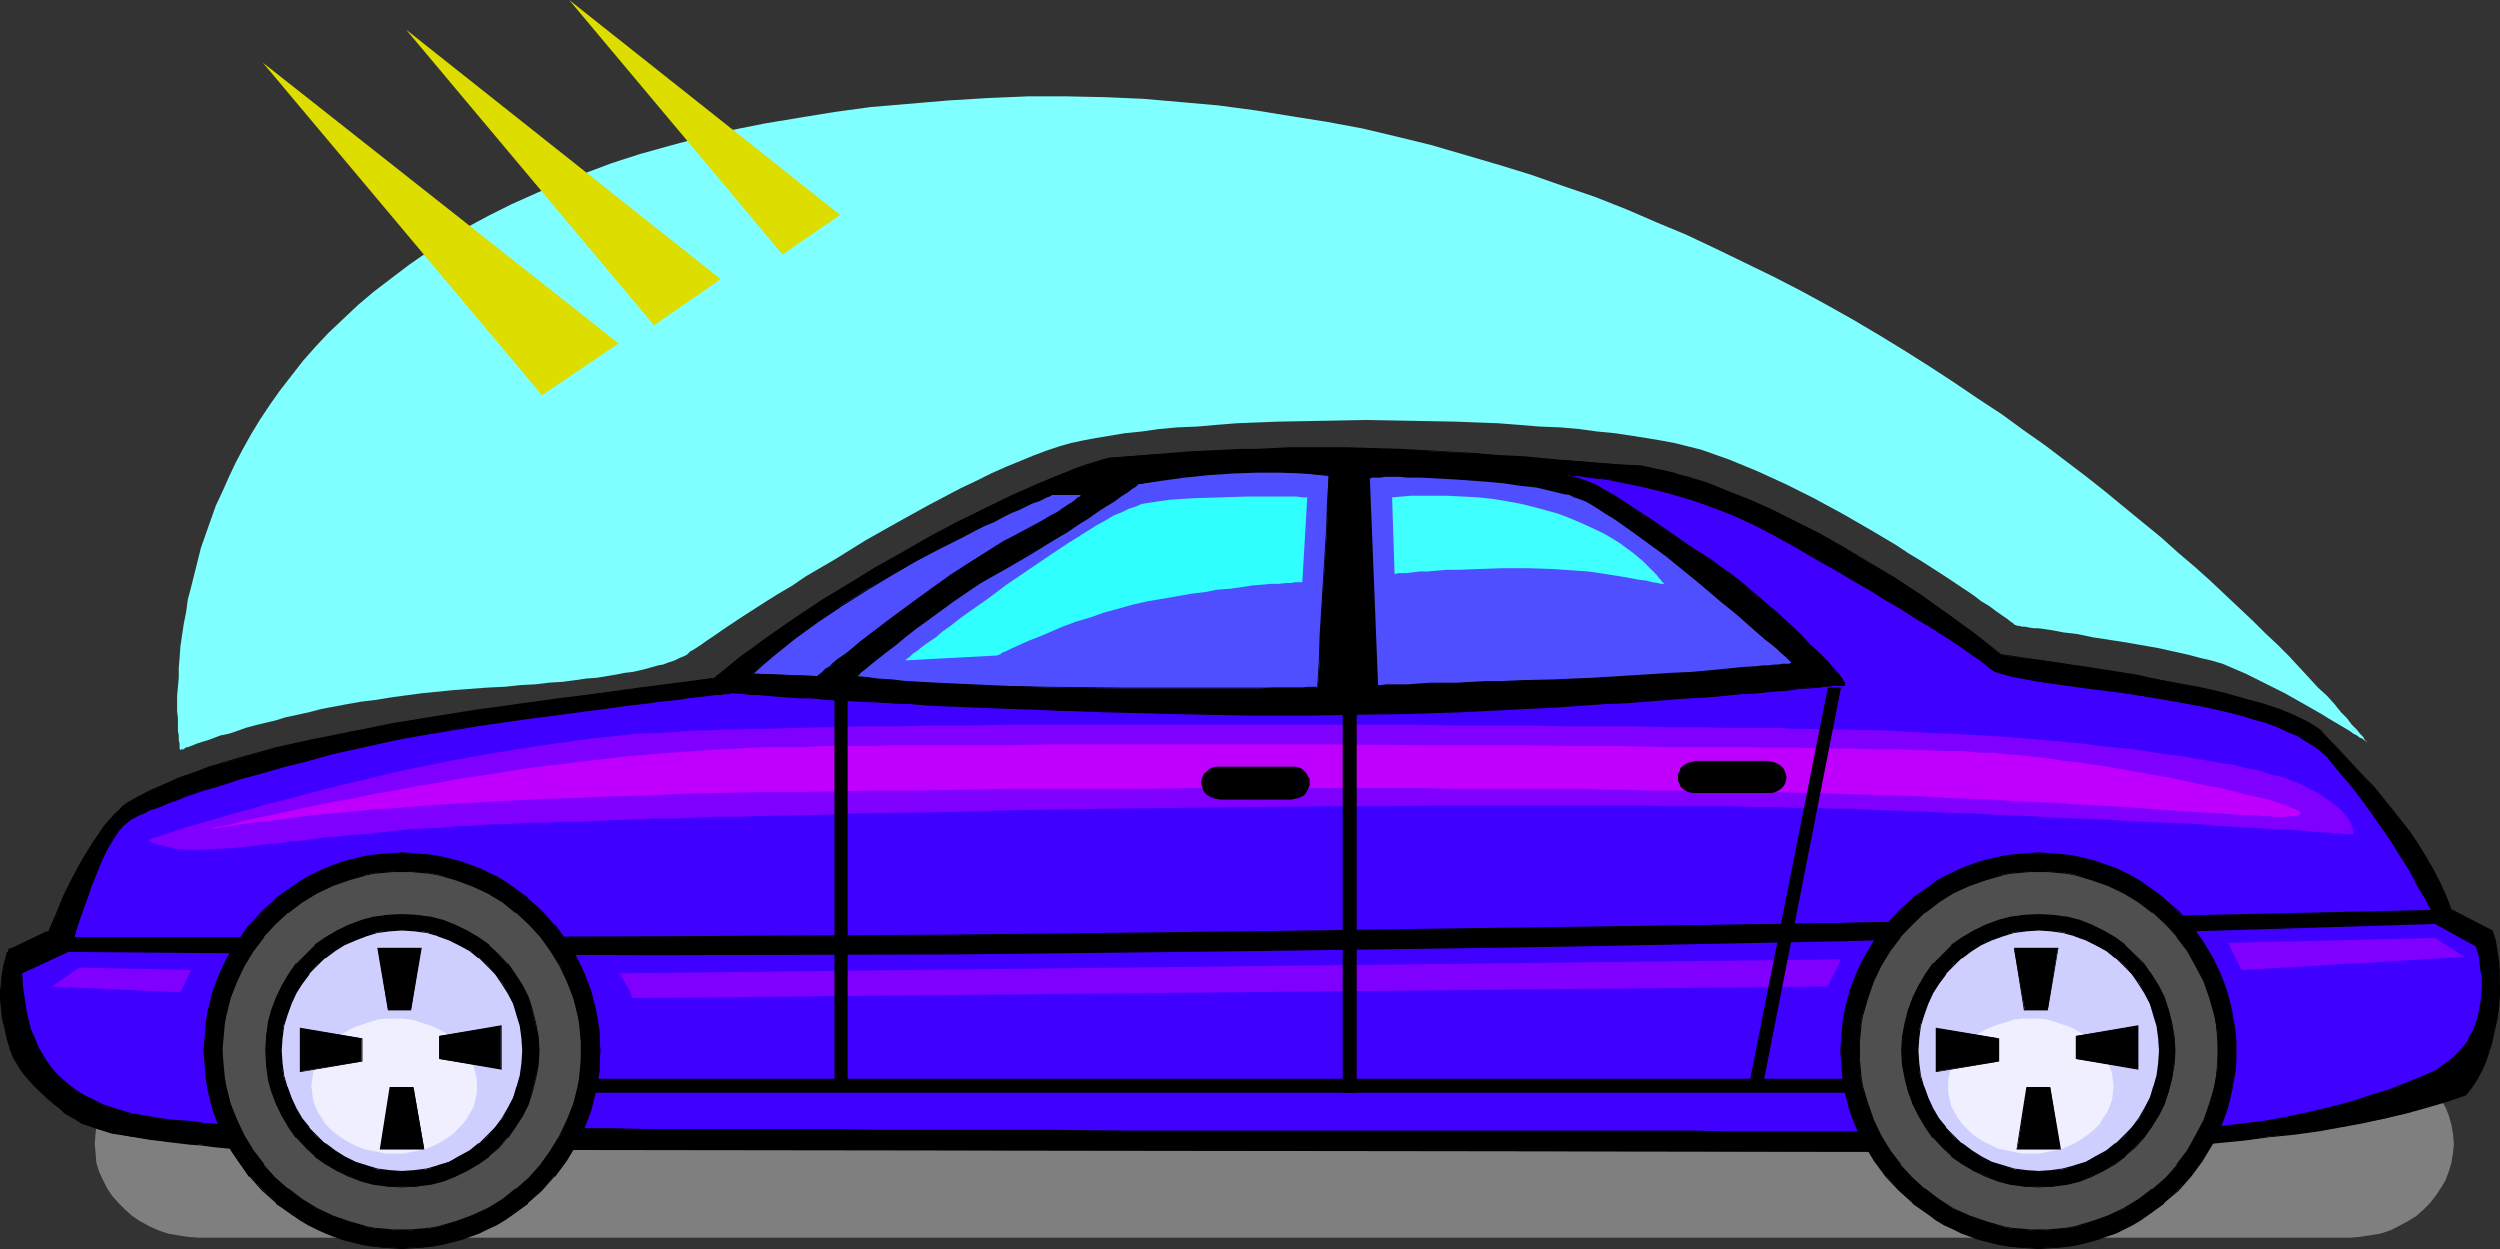 <?xml version="1.0" encoding="UTF-8" standalone="no"?>
<svg
   version="1.0"
   width="129.766mm"
   height="64.841mm"
   id="svg62"
   sodipodi:docname="Cartoon 097.wmf"
   xmlns:inkscape="http://www.inkscape.org/namespaces/inkscape"
   xmlns:sodipodi="http://sodipodi.sourceforge.net/DTD/sodipodi-0.dtd"
   xmlns="http://www.w3.org/2000/svg"
   xmlns:svg="http://www.w3.org/2000/svg">
  <rect width="100%" height="100%" fill="#333333" stroke="none"/>
  <sodipodi:namedview
     id="namedview62"
     pagecolor="#ffffff"
     bordercolor="#000000"
     borderopacity="0.25"
     inkscape:showpageshadow="2"
     inkscape:pageopacity="0.0"
     inkscape:pagecheckerboard="0"
     inkscape:deskcolor="#d1d1d1"
     inkscape:document-units="mm" />
  <defs
     id="defs1">
    <pattern
       id="WMFhbasepattern"
       patternUnits="userSpaceOnUse"
       width="6"
       height="6"
       x="0"
       y="0" />
  </defs>
  <path
     style="fill:#7f7f7f;fill-opacity:1;fill-rule:evenodd;stroke:none"
     d="M 38.946,242.808 H 461.044 l 1.939,-0.162 2.101,-0.323 1.939,-0.323 1.939,-0.646 1.616,-0.808 1.778,-0.969 1.616,-0.969 1.454,-1.292 1.293,-1.292 1.131,-1.454 0.97,-1.454 0.97,-1.615 0.646,-1.777 0.485,-1.615 0.323,-1.939 0.162,-1.777 -0.162,-1.939 -0.323,-1.777 -0.485,-1.777 -0.646,-1.615 -0.97,-1.615 -0.97,-1.454 -1.131,-1.454 -1.293,-1.292 -1.454,-1.131 -1.616,-1.131 -1.778,-0.969 -1.616,-0.646 -1.939,-0.646 -1.939,-0.485 -2.101,-0.323 h -1.939 -422.099 -2.101 l -2.101,0.323 -1.778,0.485 -1.939,0.646 -1.778,0.646 -1.778,0.969 -1.454,1.131 -1.454,1.131 -1.293,1.292 -1.293,1.454 -0.97,1.454 -0.808,1.615 -0.808,1.615 -0.485,1.777 -0.162,1.777 -0.162,1.939 0.162,1.777 0.162,1.939 0.485,1.615 0.808,1.777 0.808,1.615 0.97,1.454 1.293,1.454 1.293,1.292 1.454,1.292 1.454,0.969 1.778,0.969 1.778,0.808 1.939,0.646 1.778,0.323 2.101,0.323 z"
     id="path1" />
  <path
     style="fill:#000000;fill-opacity:1;fill-rule:evenodd;stroke:none"
     d="m 16.322,220.514 v -0.162 l -0.323,-0.162 -0.646,-0.323 -0.646,-0.485 -0.97,-0.485 -0.97,-0.646 -1.131,-0.808 -1.131,-0.969 -1.131,-0.969 -1.293,-1.131 -1.131,-1.131 -1.131,-1.292 -1.131,-1.454 -0.97,-1.454 -0.97,-1.615 -0.646,-1.615 -0.646,-2.1 -0.485,-2.1 -0.485,-2.1 -0.162,-1.777 -0.162,-1.777 v -1.615 l 0.162,-1.454 v -1.454 l 0.323,-1.131 0.162,-0.969 0.162,-0.969 0.323,-0.808 0.162,-0.485 0.162,-0.485 0.162,-0.323 v 0 l 0.97,-0.323 0.97,-0.485 4.04,-1.939 0.97,-0.485 0.97,-0.323 1.454,-3.393 1.454,-3.554 1.778,-3.716 1.939,-3.554 2.101,-3.393 0.97,-1.454 1.131,-1.615 1.131,-1.292 1.131,-1.131 0.97,-1.131 1.131,-0.969 2.262,-1.292 2.586,-1.131 2.586,-1.292 2.747,-1.131 2.909,-0.969 3.07,-1.131 3.232,-0.969 3.232,-0.969 3.394,-0.969 3.555,-0.969 3.555,-0.808 3.717,-0.808 7.434,-1.615 7.918,-1.454 7.918,-1.292 8.08,-1.292 16.322,-2.262 7.918,-1.131 7.918,-0.969 7.595,-0.969 7.434,-1.131 1.616,-1.292 1.778,-1.454 1.939,-1.454 1.939,-1.454 2.101,-1.615 2.262,-1.454 4.525,-3.231 4.848,-3.231 5.171,-3.231 5.171,-3.069 5.494,-3.069 5.494,-3.069 5.333,-2.908 5.333,-2.746 5.333,-2.585 5.01,-2.1 2.424,-1.131 2.424,-0.969 2.424,-0.808 2.262,-0.808 2.101,-0.808 2.101,-0.646 4.202,-0.323 4.04,-0.323 3.878,-0.162 3.878,-0.323 3.555,-0.162 3.394,-0.162 3.232,-0.162 3.232,-0.162 h 3.07 l 3.07,-0.162 h 5.656 5.656 l 5.333,0.162 5.494,0.162 5.656,0.323 5.656,0.323 3.07,0.162 3.07,0.162 3.232,0.323 3.232,0.162 3.394,0.323 3.555,0.323 3.878,0.162 3.878,0.323 4.04,0.323 4.202,0.323 1.454,0.162 1.293,0.323 1.616,0.323 1.616,0.485 1.616,0.485 1.778,0.485 3.717,1.131 3.878,1.454 4.04,1.777 4.525,1.939 4.525,2.262 4.686,2.423 4.848,2.585 5.01,3.069 5.171,3.069 5.01,3.393 5.333,3.554 5.171,3.877 5.171,4.2 4.202,0.646 4.363,0.485 8.888,1.454 9.211,1.454 4.363,0.808 4.525,0.969 4.202,0.808 4.202,0.969 3.878,0.969 3.555,1.131 3.394,1.131 3.07,1.292 2.747,1.292 1.131,0.646 1.131,0.808 1.616,1.615 1.616,1.777 3.555,3.716 3.555,4.039 3.555,4.2 3.555,4.685 1.616,2.262 1.616,2.423 1.293,2.585 1.454,2.423 1.131,2.746 0.97,2.746 8.242,4.039 0.485,1.939 0.485,2.1 0.162,2.1 0.162,2.1 v 2.262 2.262 l -0.162,2.262 -0.323,2.262 -0.485,2.262 -0.485,2.1 -0.646,2.1 -0.646,1.939 -0.808,1.939 -0.97,1.615 -0.97,1.615 -1.131,1.292 -3.717,1.292 -3.717,1.131 -4.04,1.131 -4.202,1.131 -4.363,0.808 -4.363,0.808 -4.525,0.808 -4.686,0.646 -4.848,0.485 -4.848,0.646 -9.858,0.969 -10.181,0.808 -10.504,0.646 -181.477,-0.323 -181.638,-0.323 -4.848,-0.485 -2.424,-0.323 -2.262,-0.162 -4.04,-0.485 -3.878,-0.485 -3.717,-0.485 -3.232,-0.646 -3.07,-0.808 z"
     id="path2" />
  <path
     style="fill:#000000;fill-opacity:1;fill-rule:evenodd;stroke:none"
     d="m 16.483,220.352 -0.162,-0.162 -0.323,-0.162 -0.646,-0.323 -0.646,-0.323 -0.808,-0.646 -1.131,-0.646 -0.97,-0.808 -1.293,-0.969 v 0.162 l -1.131,-1.131 -1.131,-0.969 -1.293,-1.292 -1.131,-1.292 v 0 L 4.848,210.498 3.717,209.044 2.909,207.428 2.262,205.813 1.616,203.551 v 0.162 l -0.646,-2.1 -0.323,-2.1 -0.162,-1.777 -0.162,-1.777 v -1.615 -1.454 l 0.162,-1.454 0.162,-1.131 0.323,-0.969 0.162,-0.969 v 0 l 0.485,-1.292 0.162,-0.485 v 0 l 0.162,-0.323 -0.162,0.162 0.162,-0.162 v 0.162 l 0.808,-0.323 0.97,-0.485 4.202,-2.1 0.97,-0.323 0.97,-0.485 1.293,-3.393 1.616,-3.554 1.778,-3.554 1.939,-3.716 1.939,-3.231 1.131,-1.615 1.131,-1.454 1.131,-1.292 h -0.162 l 1.131,-1.292 1.131,-1.131 v 0.162 l 0.97,-0.969 2.424,-1.292 2.424,-1.292 2.586,-1.131 2.747,-1.131 3.07,-1.131 2.909,-0.969 3.232,-1.131 3.232,-0.969 3.555,-0.969 3.394,-0.808 v 0 l 3.555,-0.808 3.717,-0.808 7.434,-1.615 7.918,-1.454 7.918,-1.292 8.08,-1.292 16.322,-2.262 7.918,-1.131 7.918,-0.969 7.595,-0.969 7.434,-1.131 1.616,-1.292 1.778,-1.454 1.939,-1.454 2.101,-1.454 1.939,-1.615 2.262,-1.454 4.686,-3.231 4.848,-3.231 5.01,-3.231 5.333,-3.069 5.333,-3.069 5.494,-3.069 5.333,-2.908 5.494,-2.746 5.171,-2.585 5.171,-2.262 2.424,-0.969 2.424,-0.969 2.262,-0.808 2.262,-0.969 2.101,-0.646 2.101,-0.646 v 0 l 4.202,-0.323 4.04,-0.323 3.878,-0.162 3.878,-0.323 3.555,-0.162 3.394,-0.162 3.232,-0.162 3.232,-0.162 h 3.07 l 3.07,-0.162 h 5.656 5.656 l 5.333,0.162 5.494,0.162 5.656,0.162 5.656,0.323 3.07,0.323 3.07,0.162 3.232,0.323 3.232,0.162 3.394,0.323 3.555,0.323 3.878,0.162 3.878,0.323 4.04,0.323 4.202,0.323 1.454,0.162 1.293,0.323 1.616,0.323 1.616,0.485 h -0.162 l 1.778,0.323 1.616,0.646 3.717,1.131 3.878,1.454 4.202,1.777 4.363,1.939 4.525,2.262 4.848,2.423 4.848,2.585 5.01,2.908 5.01,3.231 5.171,3.393 5.171,3.554 5.333,3.877 5.171,4.039 4.202,0.646 4.363,0.646 8.888,1.454 9.211,1.454 4.363,0.808 4.525,0.808 4.202,0.969 4.202,0.969 h -0.162 l 3.878,0.969 3.717,1.131 3.394,1.131 3.07,1.292 2.586,1.292 1.293,0.646 1.131,0.808 v -0.162 l 1.616,1.615 1.616,1.777 3.555,3.716 3.555,4.039 h -0.162 l 3.717,4.2 3.394,4.685 1.616,2.423 1.616,2.423 1.293,2.423 1.454,2.585 1.131,2.746 1.131,2.585 8.08,4.2 v -0.162 l 0.485,1.939 v 0 l 0.485,2.1 0.162,2.1 0.323,2.1 v 2.262 l -0.162,2.262 -0.162,2.262 -0.323,2.262 -0.323,2.262 -0.646,2.1 v 0 l -0.485,2.1 -0.808,1.939 -0.808,1.939 -0.97,1.615 -0.97,1.454 -1.131,1.454 0.162,-0.162 -3.717,1.292 -3.878,1.292 -4.04,0.969 h 0.162 l -4.202,1.131 -4.363,0.808 -4.363,0.808 -4.525,0.808 -4.686,0.646 -4.848,0.646 -4.848,0.485 -9.858,0.969 -10.181,0.808 -10.504,0.646 -363.115,-0.646 -4.848,-0.485 -2.424,-0.162 -2.262,-0.323 -4.04,-0.485 -3.878,-0.485 -3.717,-0.485 -3.232,-0.646 v 0 l -3.07,-0.808 -2.747,-0.969 -0.162,0.162 2.747,0.969 3.07,0.969 h 0.162 l 3.232,0.485 3.717,0.646 3.878,0.485 4.04,0.485 2.262,0.162 2.424,0.323 4.848,0.485 363.115,0.485 10.504,-0.485 10.181,-0.808 9.858,-0.969 4.848,-0.646 4.848,-0.485 4.686,-0.646 4.525,-0.808 4.363,-0.808 4.363,-0.969 4.202,-0.969 v 0 l 4.04,-1.131 3.878,-1.131 3.717,-1.292 1.131,-1.454 0.97,-1.454 0.97,-1.777 0.808,-1.777 0.646,-1.939 0.646,-2.1 v -0.162 l 0.485,-2.1 0.485,-2.262 0.323,-2.262 0.162,-2.262 v -2.262 -2.262 l -0.162,-2.1 -0.323,-2.1 -0.323,-2.1 v 0 l -0.646,-1.939 -8.08,-4.2 v 0 l -0.97,-2.585 -1.293,-2.746 -1.293,-2.585 -1.454,-2.423 -1.454,-2.423 -1.616,-2.423 -3.555,-4.523 -3.555,-4.362 v 0 l -3.717,-3.877 -3.394,-3.716 -1.778,-1.777 -1.616,-1.777 -0.97,-0.646 -1.293,-0.808 -2.586,-1.292 -3.07,-1.292 -3.394,-1.131 -3.717,-0.969 -3.878,-1.131 v 0 l -4.202,-0.969 -4.202,-0.808 -4.525,-0.808 -4.363,-0.969 -9.211,-1.454 -8.888,-1.292 -4.363,-0.646 -4.202,-0.646 h 0.162 l -5.333,-4.2 -5.171,-3.716 -5.171,-3.716 -5.171,-3.393 -5.171,-3.069 -4.848,-2.908 -4.848,-2.746 -4.848,-2.423 -4.525,-2.262 -4.363,-1.939 -4.202,-1.615 -3.878,-1.615 -3.717,-1.131 -1.778,-0.485 -1.616,-0.485 v 0 l -1.616,-0.323 -1.616,-0.323 -1.293,-0.323 -1.454,-0.323 -4.202,-0.162 -4.04,-0.323 -3.878,-0.323 -3.878,-0.323 -3.555,-0.323 -3.394,-0.323 -3.232,-0.162 -3.232,-0.162 -3.07,-0.323 -3.07,-0.162 -5.656,-0.323 -5.656,-0.323 -5.494,-0.162 -5.333,-0.162 h -5.656 -5.656 l -3.07,0.162 -3.07,0.162 h -3.232 l -3.232,0.162 -3.394,0.162 -3.555,0.162 -3.878,0.323 -3.878,0.323 -4.04,0.323 -4.202,0.323 -2.101,0.646 -2.262,0.646 -2.262,0.808 -2.262,0.969 -2.424,0.969 -2.424,0.969 -5.01,2.262 -5.333,2.585 -5.333,2.585 -5.494,2.908 -5.333,3.069 -5.494,3.069 -5.171,3.231 -5.171,3.069 -4.848,3.231 -4.686,3.231 -2.262,1.615 -1.939,1.454 -2.101,1.454 -1.778,1.454 -1.778,1.454 -1.778,1.454 h 0.162 l -7.434,0.969 -7.595,0.969 -7.918,1.131 -7.918,0.969 -16.322,2.262 -8.08,1.292 -7.918,1.292 -7.918,1.615 -7.434,1.454 -3.717,0.808 -3.555,0.808 h -0.162 l -3.394,0.969 -3.555,0.969 -3.232,0.969 -3.232,0.969 -2.909,1.131 -2.909,0.969 -2.747,1.292 -2.747,1.131 -2.424,1.292 -2.262,1.292 -1.131,0.808 v 0.162 l -1.131,0.969 -1.131,1.292 v 0 l -1.131,1.292 -0.97,1.454 -1.131,1.615 -2.101,3.393 -1.939,3.554 -1.778,3.554 -1.454,3.554 -1.454,3.393 H 9.696 l -0.97,0.323 -0.97,0.485 -4.04,1.939 -0.97,0.485 -0.97,0.323 -0.162,0.162 v 0.323 0 l -0.323,0.323 -0.323,1.454 v 0 l -0.323,0.969 -0.162,0.969 -0.162,1.131 -0.162,1.454 L 0,194.343 v 1.615 l 0.162,1.777 0.162,1.777 0.485,2.1 0.485,2.1 v 0 l 0.646,2.262 0.646,1.615 0.97,1.615 0.97,1.454 1.131,1.292 v 0 l 1.131,1.292 1.293,1.131 1.131,1.131 1.293,1.131 v 0 l 1.131,0.808 0.97,0.969 1.131,0.646 0.808,0.485 0.808,0.485 0.485,0.323 0.323,0.162 h 0.162 z"
     id="path3" />
  <path
     style="fill:#3f00ff;fill-opacity:1;fill-rule:evenodd;stroke:none"
     d="m 14.544,184.004 v -0.162 0 -0.323 l 0.162,-0.323 0.323,-0.969 0.323,-1.292 0.485,-1.454 0.646,-1.777 0.646,-1.777 0.646,-1.939 1.616,-4.039 0.97,-1.939 0.808,-1.777 0.97,-1.777 0.97,-1.454 0.97,-1.131 1.131,-0.808 0.485,-0.485 0.808,-0.323 0.808,-0.323 0.97,-0.485 0.97,-0.485 1.131,-0.485 1.293,-0.485 1.454,-0.646 1.454,-0.485 1.616,-0.646 3.394,-1.131 3.717,-1.131 4.04,-1.292 4.202,-1.131 4.363,-1.292 4.686,-1.131 4.525,-1.131 9.534,-2.262 4.525,-0.969 4.686,-0.808 4.848,-0.808 4.848,-0.808 10.181,-1.454 5.01,-0.646 4.848,-0.646 5.01,-0.646 4.525,-0.646 4.363,-0.485 1.939,-0.162 1.939,-0.323 1.778,-0.162 1.616,-0.162 1.616,-0.323 1.454,-0.162 1.293,-0.162 h 1.293 l 0.97,-0.162 0.808,-0.162 h 0.646 0.485 l 0.323,-0.162 h 0.162 0.162 l 0.323,0.162 h 0.808 0.97 l 1.131,0.162 1.454,0.162 h 1.778 l 1.939,0.162 2.101,0.162 2.424,0.162 2.424,0.162 2.747,0.162 3.07,0.162 3.07,0.162 3.394,0.162 3.394,0.323 3.717,0.162 3.717,0.162 3.878,0.162 4.04,0.162 4.202,0.162 4.363,0.162 4.363,0.162 4.525,0.323 9.211,0.162 9.534,0.323 9.858,0.162 9.858,0.162 h 10.019 l 10.181,-0.162 10.181,-0.162 9.858,-0.323 9.696,-0.485 4.848,-0.323 4.686,-0.162 4.525,-0.323 4.363,-0.162 4.363,-0.323 4.202,-0.323 4.04,-0.323 3.878,-0.162 3.717,-0.323 3.555,-0.323 3.232,-0.323 3.232,-0.162 2.747,-0.323 2.747,-0.162 2.424,-0.323 2.101,-0.162 h 1.939 l 1.454,-0.323 h 1.454 l 0.97,-0.162 h 0.646 0.323 l 0.162,-0.162 h 0.162 l -0.162,-0.323 -0.162,-0.323 -0.323,-0.485 -0.323,-0.485 -0.485,-0.485 -0.646,-0.646 -0.646,-0.808 -0.646,-0.808 -1.454,-1.615 -1.939,-1.777 -1.939,-1.939 -2.101,-2.1 -2.262,-2.1 -4.686,-3.877 -2.262,-1.939 -2.262,-1.777 -2.101,-1.454 -1.939,-1.454 -3.878,-2.585 -4.04,-2.585 -3.878,-2.746 -3.878,-2.585 -1.778,-1.131 -1.939,-1.131 -1.616,-0.969 -1.778,-0.969 -1.616,-0.646 -1.454,-0.646 -1.293,-0.323 -1.293,-0.323 h -0.485 -0.323 -0.162 1.616 0.808 0.808 l 1.131,0.162 0.97,0.162 1.293,0.162 1.454,0.162 1.293,0.162 1.616,0.323 3.232,0.646 3.555,0.808 3.878,0.969 3.878,1.292 4.04,1.292 4.202,1.615 4.202,1.939 4.202,2.262 4.04,2.1 3.878,2.262 3.717,2.1 3.394,2.1 3.394,1.939 3.232,1.939 2.909,1.777 2.909,1.777 2.586,1.615 2.424,1.454 2.101,1.454 1.939,1.292 1.778,1.292 1.454,0.969 1.293,0.969 1.131,0.969 0.485,0.323 0.808,0.323 1.131,0.485 1.293,0.323 1.454,0.323 1.778,0.323 1.778,0.323 1.939,0.323 2.101,0.162 2.424,0.323 2.262,0.323 2.424,0.323 5.171,0.646 5.494,0.969 5.494,0.808 5.333,0.969 5.171,1.292 2.586,0.646 2.424,0.646 2.424,0.646 2.262,0.808 1.939,0.969 2.101,0.808 1.778,1.131 1.616,0.969 1.293,1.131 1.293,1.292 2.101,2.423 1.939,2.423 1.939,2.423 1.778,2.423 1.616,2.1 1.454,2.262 1.454,2.1 1.293,1.939 1.131,1.939 1.131,1.777 0.97,1.615 0.808,1.615 0.808,1.454 0.646,1.292 0.646,1.131 0.485,0.969 -58.661,1.292 -58.499,1.131 -58.176,0.969 -58.014,0.808 -57.691,0.646 -57.368,0.323 -57.206,0.162 z"
     id="path4" />
  <path
     style="fill:#000000;fill-opacity:1;fill-rule:evenodd;stroke:none"
     d="m 14.544,183.842 v 0.162 -0.162 0.162 l 0.162,-0.162 v -0.323 0 l 0.162,-0.323 0.162,-0.969 0.485,-1.292 0.485,-1.454 0.646,-1.777 0.646,-1.777 0.646,-1.939 2.424,-5.977 0.97,-1.777 0.97,-1.615 0.97,-1.454 0.97,-1.131 v 0 l 0.97,-0.808 0.646,-0.485 0.646,-0.323 0.808,-0.485 0.97,-0.323 1.131,-0.646 1.131,-0.323 1.293,-0.485 1.454,-0.646 1.454,-0.485 1.616,-0.646 3.232,-1.131 3.878,-1.131 3.878,-1.292 4.202,-1.131 4.525,-1.292 4.525,-1.131 v 0 l 4.525,-1.292 9.534,-2.1 4.525,-0.969 4.686,-0.808 4.848,-0.808 4.848,-0.808 10.181,-1.454 5.01,-0.646 4.848,-0.646 5.01,-0.646 4.525,-0.646 4.363,-0.485 1.939,-0.323 1.939,-0.162 1.778,-0.162 1.616,-0.323 1.616,-0.162 1.454,-0.162 1.293,-0.162 1.293,-0.162 h 0.97 l 0.808,-0.162 h 0.646 l 0.485,-0.162 h 0.323 0.323 0.323 0.808 l 0.97,0.162 1.131,0.162 h 1.454 l 1.778,0.162 1.939,0.162 2.101,0.162 2.424,0.162 h 2.424 l 2.747,0.323 3.07,0.162 3.07,0.162 3.394,0.162 3.394,0.162 3.717,0.162 3.717,0.323 3.878,0.162 4.04,0.162 4.202,0.162 4.363,0.162 8.888,0.323 9.211,0.323 19.392,0.485 9.858,0.162 h 10.019 l 10.181,-0.162 10.181,-0.162 9.858,-0.323 9.696,-0.485 9.534,-0.485 4.525,-0.323 4.363,-0.323 4.363,-0.162 4.202,-0.323 4.04,-0.323 3.878,-0.323 3.717,-0.162 3.555,-0.323 3.232,-0.323 3.232,-0.162 2.747,-0.323 2.747,-0.162 2.424,-0.323 2.101,-0.162 1.939,-0.162 1.454,-0.162 1.454,-0.162 h 0.97 0.646 0.323 l 0.323,-0.162 v -0.162 -0.323 l -0.323,-0.323 -0.162,-0.485 -0.485,-0.485 -0.323,-0.646 h -0.162 l -0.485,-0.646 -0.646,-0.646 v 0 l -0.646,-0.808 v 0 l -1.616,-1.615 -1.939,-1.777 -1.939,-2.1 -2.101,-1.939 -2.262,-2.1 v 0 l -4.686,-4.039 -2.262,-1.939 -2.262,-1.777 -2.101,-1.454 -1.939,-1.454 -3.878,-2.423 -3.878,-2.746 -4.04,-2.746 -3.717,-2.423 -1.939,-1.292 -1.778,-1.131 -1.778,-0.969 -1.616,-0.969 -1.616,-0.646 -1.454,-0.485 -1.454,-0.485 v 0 l -1.293,-0.162 -0.485,-0.162 h -0.323 v 0 0 l -0.162,0.162 h 1.616 l 0.808,0.162 h 0.808 l 1.131,0.162 0.97,0.162 1.293,0.162 1.454,0.162 1.293,0.162 1.616,0.323 3.232,0.646 3.555,0.808 3.878,0.969 h -0.162 l 4.04,1.131 4.04,1.454 4.202,1.615 4.202,1.939 4.04,2.1 4.04,2.262 3.878,2.262 3.717,2.1 3.555,2.1 3.394,1.939 3.07,1.939 3.07,1.777 2.747,1.777 2.747,1.615 2.262,1.454 2.262,1.454 1.939,1.292 1.778,1.292 1.454,0.969 1.293,0.969 0.97,0.808 0.646,0.485 0.808,0.323 1.131,0.323 v 0 l 1.293,0.323 1.454,0.323 1.778,0.323 1.778,0.323 1.939,0.323 2.101,0.323 2.424,0.323 2.262,0.323 2.424,0.323 5.171,0.646 5.494,0.808 5.494,0.969 5.333,0.969 5.171,1.131 2.586,0.646 v 0 l 2.424,0.808 2.424,0.646 2.101,0.808 2.101,0.969 1.939,0.808 1.778,1.131 1.616,0.969 1.454,1.131 v 0 l 1.293,1.131 h -0.162 l 2.101,2.585 2.101,2.423 1.778,2.262 1.778,2.423 1.616,2.262 1.454,2.1 1.454,2.1 1.293,2.1 1.131,1.777 1.131,1.777 0.97,1.777 0.808,1.615 0.808,1.292 0.808,1.292 0.485,1.131 0.646,0.969 v -0.162 l -58.661,1.292 -58.499,1.292 -58.176,0.808 -58.014,0.808 -57.691,0.646 -57.368,0.323 -57.206,0.162 H 14.544 l -0.162,0.162 57.045,0.162 57.206,-0.162 57.368,-0.485 57.691,-0.485 58.014,-0.808 58.176,-0.969 58.499,-1.131 58.984,-1.292 -0.646,-1.131 -0.646,-1.292 -0.646,-1.131 -0.808,-1.454 -0.97,-1.615 -0.808,-1.615 -1.131,-1.777 -1.131,-1.939 -1.293,-2.1 -1.454,-2.1 -1.454,-2.1 -1.616,-2.262 -1.778,-2.423 -1.939,-2.262 -1.939,-2.423 -2.101,-2.585 h -0.162 l -1.131,-1.131 v -0.162 l -1.454,-1.131 -1.616,-0.969 -1.778,-0.969 -1.939,-0.969 -2.101,-0.808 -2.262,-0.969 -2.262,-0.646 -2.424,-0.646 h -0.162 l -2.586,-0.646 -5.171,-1.292 -5.333,-0.969 -5.494,-0.808 -5.494,-0.808 -5.171,-0.808 -2.424,-0.323 -2.262,-0.323 -2.424,-0.323 -2.101,-0.162 -1.939,-0.323 -1.778,-0.323 -1.778,-0.323 -1.454,-0.323 -1.293,-0.323 v 0 l -0.97,-0.323 -0.97,-0.485 -0.485,-0.323 -0.97,-0.808 -1.293,-0.969 -1.454,-1.131 -1.778,-1.292 -1.939,-1.292 -2.262,-1.454 -2.424,-1.454 -2.586,-1.615 -2.747,-1.777 -3.07,-1.777 -3.07,-1.939 -3.394,-1.939 -3.555,-1.939 -3.717,-2.262 -3.878,-2.1 -4.04,-2.262 -4.202,-2.262 -4.04,-1.939 -4.202,-1.454 -4.04,-1.454 -4.04,-1.292 v 0 l -3.878,-0.969 -3.555,-0.808 -3.232,-0.646 -1.616,-0.162 -1.293,-0.162 -1.454,-0.323 -1.293,-0.162 -0.97,-0.162 h -1.131 l -0.808,-0.162 h -0.808 -2.101 l 0.646,0.323 h 0.323 0.485 l 1.293,0.162 v 0 l 1.293,0.485 1.454,0.646 1.616,0.646 1.616,0.969 1.778,0.969 1.778,1.131 1.939,1.131 3.878,2.585 3.878,2.746 3.878,2.585 3.878,2.585 1.939,1.292 2.101,1.615 2.262,1.615 2.424,1.939 4.525,4.039 v 0 l 2.262,2.1 2.101,1.939 2.101,1.939 1.778,1.939 1.616,1.615 v 0 l 0.646,0.808 v 0 l 0.646,0.646 0.485,0.646 v 0 l 0.485,0.485 0.323,0.646 0.323,0.323 0.162,0.323 0.162,0.323 v -0.162 l -0.162,0.162 h 0.162 -0.162 v 0 h -0.323 -0.646 l -0.97,0.162 -1.454,0.162 -1.454,0.162 -1.939,0.162 -2.101,0.162 -2.424,0.162 -2.747,0.162 -2.747,0.323 -3.232,0.323 -3.232,0.162 -3.555,0.323 -3.717,0.323 -3.878,0.162 -4.04,0.323 -4.202,0.323 -4.363,0.323 -4.363,0.162 -4.525,0.323 -9.534,0.485 -9.696,0.485 -9.858,0.323 -10.181,0.323 h -10.181 -10.019 -9.858 l -19.392,-0.646 -9.211,-0.162 -8.888,-0.485 -4.363,-0.162 -4.202,-0.162 -4.04,-0.162 -3.878,-0.162 -3.717,-0.162 -3.717,-0.162 -3.394,-0.162 -3.394,-0.323 -3.07,-0.162 -3.07,-0.162 -2.747,-0.162 -2.424,-0.162 -2.424,-0.162 -2.101,-0.162 -1.939,-0.162 h -1.778 l -1.454,-0.162 h -1.131 l -0.97,-0.162 h -0.808 l -0.323,-0.162 h -0.323 l -0.323,0.162 h -0.485 l -0.646,0.162 h -0.808 l -0.97,0.162 -1.293,0.162 h -1.293 l -1.454,0.323 -1.616,0.162 -1.616,0.162 -1.778,0.162 -1.939,0.323 -1.939,0.162 -4.363,0.485 -4.525,0.646 -5.01,0.646 -4.848,0.646 -5.01,0.646 -10.181,1.454 -4.848,0.969 -4.848,0.646 -4.686,0.808 -4.525,0.969 -9.534,2.262 -4.525,1.131 h -0.162 l -4.525,1.131 -4.363,1.292 -4.202,1.131 -4.04,1.292 -3.717,1.292 -3.394,1.131 -1.616,0.485 -1.454,0.485 -1.454,0.646 -1.293,0.485 -1.131,0.485 -1.131,0.485 -0.97,0.485 -0.808,0.323 -0.646,0.485 -0.646,0.323 -0.97,0.808 v 0.162 l -0.97,1.131 -0.97,1.454 -0.97,1.615 -0.97,1.777 -2.586,5.977 -0.646,1.939 -0.646,1.939 -0.646,1.615 -0.485,1.454 -0.323,1.292 -0.323,0.969 v 0.485 0 l -0.162,0.323 v -0.162 0.162 0.162 z"
     id="path5" />
  <path
     style="fill:#4f4fff;fill-opacity:1;fill-rule:evenodd;stroke:none"
     d="m 147.541,132.147 12.766,0.485 h 0.162 l 0.162,-0.162 0.323,-0.323 0.485,-0.323 0.646,-0.485 0.646,-0.485 0.808,-0.646 0.808,-0.808 1.131,-0.646 0.97,-0.969 2.424,-1.777 2.586,-2.1 2.909,-2.1 2.909,-2.262 3.07,-2.262 6.302,-4.523 3.07,-2.1 3.07,-1.939 2.747,-1.615 1.454,-0.808 1.293,-0.646 2.262,-1.292 2.101,-1.131 1.778,-0.969 1.616,-0.969 1.454,-0.808 1.131,-0.646 0.808,-0.646 0.808,-0.485 0.646,-0.485 0.485,-0.323 0.323,-0.323 0.162,-0.162 0.323,-0.323 v 0 h -5.818 -0.162 l -0.323,0.162 -0.485,0.162 -0.808,0.323 -0.97,0.485 -0.97,0.485 -1.293,0.485 -1.454,0.646 -1.454,0.646 -1.616,0.808 -1.778,0.969 -1.939,0.808 -2.101,1.131 -2.101,0.969 -4.363,2.262 -4.686,2.585 -4.848,2.746 -4.848,2.746 -4.848,3.069 -4.686,3.231 -4.686,3.393 -4.363,3.554 -2.101,1.615 z"
     id="path6" />
  <path
     style="fill:#000000;fill-opacity:1;fill-rule:evenodd;stroke:none"
     d="m 147.217,132.308 13.251,0.485 0.162,-0.323 v 0.162 l 0.485,-0.323 0.485,-0.323 0.485,-0.485 0.646,-0.646 0.808,-0.646 0.97,-0.646 0.97,-0.808 0.97,-0.808 2.424,-1.777 2.747,-2.1 2.747,-2.1 3.07,-2.262 3.07,-2.262 6.302,-4.523 3.07,-2.1 2.909,-1.939 2.909,-1.615 1.293,-0.808 1.293,-0.646 2.424,-1.292 2.101,-1.131 1.778,-0.969 1.616,-0.969 1.293,-0.808 1.131,-0.646 0.97,-0.646 0.808,-0.485 0.485,-0.485 0.485,-0.323 0.485,-0.323 v 0 l 0.162,-0.323 v 0 l 0.323,-0.323 h -0.162 l 0.323,-0.162 h -6.141 -0.323 l -0.323,0.162 -0.485,0.162 -0.646,0.323 -0.97,0.485 -0.97,0.485 -1.293,0.485 -1.454,0.646 -1.616,0.808 -1.616,0.646 -1.778,0.969 -1.939,0.808 -1.939,1.131 -2.101,0.969 -4.363,2.262 -4.686,2.585 -4.848,2.746 -4.848,2.908 -4.848,3.069 -4.848,3.069 -4.525,3.393 -4.363,3.554 -2.101,1.615 v 0.162 l -2.262,1.939 h 0.485 l 1.939,-1.777 v 0 l 2.101,-1.777 4.202,-3.393 4.686,-3.393 4.848,-3.231 4.848,-3.069 4.848,-2.908 4.686,-2.746 4.686,-2.423 4.525,-2.262 2.101,-1.131 1.939,-0.969 1.939,-0.808 1.778,-0.969 1.616,-0.808 1.616,-0.646 1.293,-0.646 1.293,-0.646 1.131,-0.323 0.97,-0.485 0.646,-0.323 0.485,-0.162 0.323,-0.162 0.162,-0.162 v 0 h 5.818 v -0.162 0.162 h -0.162 l -0.162,0.323 v 0 l -0.162,0.162 v -0.162 l -0.485,0.323 -0.323,0.323 -0.646,0.485 -0.808,0.485 -0.97,0.646 -1.131,0.808 -1.293,0.646 -1.616,0.969 -1.778,0.969 -2.101,1.131 -2.424,1.292 -1.293,0.646 -1.293,0.808 -2.747,1.777 -3.07,1.939 -3.07,1.939 -6.302,4.523 -3.07,2.262 -3.07,2.262 -2.747,2.1 -2.747,2.1 -2.262,1.939 -1.131,0.808 -0.97,0.646 -0.97,0.808 -0.646,0.646 -0.808,0.485 -0.485,0.485 -0.485,0.485 -0.323,0.162 -0.323,0.323 v 0 l -12.766,-0.485 0.162,0.162 z"
     id="path7" />
  <path
     style="fill:#4f4fff;fill-opacity:1;fill-rule:evenodd;stroke:none"
     d="m 167.902,132.631 v 0 h 0.162 l 0.162,-0.323 0.323,-0.162 0.485,-0.323 0.485,-0.485 1.131,-0.808 1.293,-1.292 1.778,-1.292 1.778,-1.454 2.101,-1.615 2.101,-1.615 2.424,-1.777 4.848,-3.554 5.171,-3.393 2.586,-1.615 2.424,-1.454 5.01,-2.908 4.848,-2.746 2.101,-1.454 2.262,-1.454 2.101,-1.292 1.778,-1.131 1.778,-1.292 1.616,-0.969 1.293,-0.969 1.131,-0.808 0.97,-0.646 0.646,-0.485 0.485,-0.323 h 0.162 l 4.363,-0.808 4.686,-0.646 4.686,-0.485 4.686,-0.323 4.686,-0.162 h 4.848 l 4.686,0.323 4.686,0.323 -0.162,5.17 -0.162,5.17 -0.646,10.501 -0.646,10.662 -0.162,5.17 -0.323,5.008 h -1.778 -1.293 -5.656 l -2.586,0.162 h -26.179 l -15.352,-0.162 -7.595,-0.323 h -3.717 l -3.555,-0.162 -3.555,-0.162 -3.394,-0.162 -3.07,-0.162 -3.07,-0.162 -2.747,-0.323 -2.747,-0.162 -2.262,-0.323 z"
     id="path8" />
  <path
     style="fill:#000000;fill-opacity:1;fill-rule:evenodd;stroke:none"
     d="m 167.902,132.631 v 0.162 l 0.162,-0.162 v 0.162 l 0.162,-0.162 0.162,-0.162 v 0 l 0.323,-0.162 v -0.162 l 0.323,-0.323 v 0 l 0.485,-0.323 1.131,-0.969 1.454,-1.131 1.616,-1.292 1.939,-1.454 1.939,-1.615 2.262,-1.777 2.262,-1.615 4.848,-3.554 5.171,-3.554 2.586,-1.454 2.586,-1.454 5.01,-2.908 4.686,-2.908 2.262,-1.292 2.101,-1.454 2.101,-1.292 1.778,-1.292 1.778,-1.131 1.616,-0.969 1.293,-0.969 1.293,-0.808 0.808,-0.646 0.808,-0.485 0.323,-0.323 0.162,-0.162 v 0 l 4.363,-0.646 4.686,-0.646 4.686,-0.485 4.686,-0.323 4.686,-0.162 h 4.848 l 4.686,0.162 4.686,0.485 v -0.162 l -0.323,5.17 -0.162,5.17 -0.646,10.501 -0.646,10.662 -0.162,5.17 -0.323,5.008 0.162,-0.162 h -1.778 l -1.293,0.162 h -5.656 -2.586 -26.179 l -15.352,-0.162 -7.595,-0.162 -7.272,-0.323 -3.555,-0.162 -3.394,-0.162 -3.07,-0.162 -3.07,-0.162 -2.747,-0.323 -2.747,-0.162 -2.262,-0.323 -2.101,-0.162 -0.162,0.162 2.262,0.323 2.262,0.323 2.747,0.162 2.747,0.323 3.07,0.162 3.07,0.162 3.394,0.162 3.555,0.162 7.272,0.162 7.595,0.162 15.352,0.162 h 26.179 2.586 5.656 1.293 l 1.778,-0.162 0.323,-5.008 0.323,-5.17 0.485,-10.662 0.646,-10.501 0.323,-5.17 0.162,-5.17 -4.848,-0.485 -4.686,-0.323 h -4.848 l -4.686,0.162 -4.686,0.323 -4.686,0.485 -4.686,0.646 -4.525,0.808 v 0.162 0 l -0.485,0.162 -0.646,0.485 -0.97,0.646 -1.293,0.808 -1.293,0.969 -1.454,0.969 -1.778,1.292 -1.939,1.131 -2.101,1.292 -2.101,1.454 -2.262,1.454 -4.686,2.908 -5.01,2.746 -2.586,1.454 -2.586,1.615 -5.01,3.393 -5.01,3.554 -2.262,1.777 -2.262,1.615 -1.939,1.615 -1.939,1.454 -1.616,1.454 -1.454,1.131 -1.131,0.808 -0.485,0.485 v 0 l -0.323,0.485 v -0.162 l -0.323,0.323 v 0 l -0.162,0.162 v 0 h -0.162 l -0.162,0.323 z"
     id="path9" />
  <path
     style="fill:#4f4fff;fill-opacity:1;fill-rule:evenodd;stroke:none"
     d="m 268.74,93.86 1.616,40.549 h 0.646 l 0.97,-0.162 h 1.131 1.454 1.778 l 2.101,-0.162 2.262,-0.162 h 2.424 2.747 l 2.909,-0.162 3.07,-0.162 h 3.07 l 3.394,-0.162 6.787,-0.162 3.555,-0.162 3.878,-0.162 7.757,-0.485 7.757,-0.485 3.717,-0.162 3.555,-0.323 3.394,-0.323 3.07,-0.323 2.747,-0.162 1.293,-0.162 h 1.131 l 1.131,-0.162 h 0.808 l 0.808,-0.162 h 0.646 0.646 l 0.323,-0.162 h 0.323 -0.162 l -0.323,-0.323 -0.323,-0.323 -0.646,-0.646 -0.808,-0.646 -0.808,-0.808 -0.97,-0.808 -1.293,-0.969 -1.293,-1.131 -1.293,-1.131 -1.454,-1.292 -1.454,-1.292 -3.394,-2.746 -3.394,-2.908 -7.11,-5.816 -3.555,-2.585 -3.555,-2.585 -1.616,-1.131 -1.616,-1.131 -1.616,-0.969 -1.454,-0.969 -1.293,-0.808 -1.131,-0.646 -1.293,-0.485 -0.97,-0.323 -0.97,-0.485 -1.131,-0.162 -1.293,-0.323 -1.293,-0.323 -2.747,-0.646 -3.07,-0.323 -3.232,-0.485 -3.394,-0.323 -6.787,-0.485 -3.07,-0.162 -3.07,-0.162 h -2.747 l -1.293,-0.162 h -3.07 l -0.808,0.162 h -0.808 -0.485 -0.485 l -0.162,0.162 z"
     id="path10" />
  <path
     style="fill:#3f00ff;fill-opacity:1;fill-rule:evenodd;stroke:none"
     d="m 4.363,190.951 9.05,-4.2 58.014,0.485 58.014,0.162 58.176,-0.162 58.014,-0.646 58.014,-0.808 58.014,-1.131 58.014,-1.615 58.014,-1.777 7.918,4.362 v 0 l 0.162,0.162 v 0.162 l 0.162,0.485 0.323,0.969 0.162,1.131 0.162,1.615 0.323,1.615 v 1.939 l -0.162,2.1 -0.323,2.1 -0.485,2.1 -0.808,2.262 -0.646,0.969 -0.485,1.131 -0.808,0.969 -0.808,0.969 -0.97,0.969 -0.97,0.808 -1.131,0.808 -1.293,0.969 -1.454,0.646 -1.454,0.646 -6.464,2.585 -3.232,0.969 -3.394,1.131 -3.394,0.969 -3.394,0.808 -3.555,0.808 -3.717,0.808 -3.717,0.646 -3.878,0.485 -4.04,0.485 -4.04,0.323 -4.363,0.323 -4.363,0.323 h -4.686 l -4.686,0.162 h -74.659 l -6.787,-0.162 h -45.248 -15.998 -16.483 -33.128 l -16.645,-0.162 H 188.749 172.589 l -7.918,-0.162 h -7.918 -7.595 -7.595 -7.434 -7.272 l -7.11,-0.162 h -6.787 -6.626 l -6.464,-0.162 h -6.302 -5.818 -5.656 l -5.494,-0.162 h -5.01 l -4.848,-0.162 h -4.363 -4.04 -3.878 l -3.394,-0.162 h -1.454 -1.454 l -1.293,-0.162 H 45.571 44.44 43.47 42.501 l -0.808,-0.162 h -0.808 -0.485 -0.485 l -0.323,-0.162 -2.586,-0.323 -2.586,-0.162 -2.747,-0.323 -2.909,-0.485 -2.909,-0.485 -2.747,-0.808 -2.909,-0.969 -2.586,-1.292 -1.293,-0.646 -1.293,-0.808 -1.293,-0.969 -1.131,-0.969 -1.131,-0.969 -1.131,-1.292 -0.97,-1.292 -0.808,-1.292 -0.97,-1.615 -0.646,-1.615 -0.808,-1.777 -0.485,-1.939 -0.485,-2.1 -0.323,-2.262 -0.323,-2.262 z"
     id="path11" />
  <path
     style="fill:#000000;fill-opacity:1;fill-rule:evenodd;stroke:none"
     d="m 78.861,167.364 1.939,0.162 h 2.101 l 1.939,0.323 1.778,0.323 1.939,0.485 1.778,0.485 1.778,0.646 1.939,0.646 1.616,0.808 1.778,0.808 1.454,0.969 1.616,0.969 2.909,2.262 2.909,2.585 2.424,2.746 2.262,2.908 0.97,1.615 0.97,1.615 0.808,1.615 0.808,1.777 0.646,1.777 0.646,1.777 0.485,1.777 0.485,1.939 0.323,1.939 0.323,1.939 0.162,1.939 v 1.939 1.939 l -0.162,2.1 -0.323,1.777 -0.323,1.939 -0.485,1.939 -0.485,1.777 -0.646,1.777 -0.646,1.777 -0.808,1.777 -0.808,1.615 -0.97,1.615 -0.97,1.615 -2.262,2.908 -2.424,2.746 -2.909,2.585 -2.909,2.262 -1.616,0.969 -1.454,0.969 -1.778,0.808 -1.616,0.808 -1.939,0.646 -1.778,0.646 -1.778,0.485 -1.939,0.485 -1.778,0.323 -1.939,0.323 h -2.101 l -1.939,0.162 -1.939,-0.162 h -1.939 l -1.939,-0.323 -1.939,-0.323 -1.939,-0.485 -1.778,-0.485 -1.778,-0.646 -1.778,-0.646 -1.778,-0.808 -1.616,-0.808 -1.616,-0.969 -1.616,-0.969 -2.909,-2.262 -2.747,-2.585 -2.586,-2.746 -2.262,-2.908 -0.97,-1.615 -0.97,-1.615 -0.808,-1.615 -0.808,-1.777 -0.646,-1.777 -0.646,-1.777 -0.485,-1.777 -0.485,-1.939 -0.323,-1.939 -0.323,-1.777 v -2.1 l -0.162,-1.939 0.162,-1.939 v -1.939 l 0.323,-1.939 0.323,-1.939 0.485,-1.939 0.485,-1.777 0.646,-1.777 0.646,-1.777 0.808,-1.777 0.808,-1.615 0.97,-1.615 0.97,-1.615 2.262,-2.908 2.586,-2.746 2.747,-2.585 2.909,-2.262 1.616,-0.969 1.616,-0.969 1.616,-0.808 1.778,-0.808 1.778,-0.646 1.778,-0.646 1.778,-0.485 1.939,-0.485 1.939,-0.323 1.939,-0.323 h 1.939 z"
     id="path12" />
  <path
     style="fill:#000000;fill-opacity:1;fill-rule:evenodd;stroke:none"
     d="m 78.861,167.526 h 1.939 l 2.101,0.162 1.939,0.323 1.778,0.323 1.939,0.485 h -0.162 l 1.939,0.485 1.778,0.646 1.778,0.646 1.616,0.808 1.778,0.808 1.616,0.969 1.616,0.969 2.909,2.262 v 0 l 2.747,2.423 2.586,2.746 h -0.162 l 2.262,3.069 0.97,1.615 0.97,1.454 0.808,1.777 0.808,1.615 0.808,1.777 0.485,1.777 0.646,1.939 v -0.162 l 0.323,1.939 0.323,1.939 0.323,1.939 0.162,1.939 v 1.939 1.939 l -0.162,2.1 -0.323,1.777 -0.323,1.939 -0.323,1.939 v -0.162 l -0.646,1.939 -0.485,1.777 -0.808,1.777 -0.808,1.615 -0.808,1.777 -0.97,1.454 -0.97,1.615 -2.262,3.069 h 0.162 l -2.586,2.746 -2.747,2.423 v 0 l -2.909,2.262 -1.616,0.969 -1.616,0.969 -1.778,0.808 -1.616,0.808 -1.778,0.646 -1.778,0.646 -1.939,0.485 h 0.162 l -1.939,0.485 -1.778,0.323 -1.939,0.323 -2.101,0.162 h -1.939 -1.939 l -1.939,-0.162 -1.939,-0.323 -1.939,-0.323 -1.939,-0.485 h 0.162 l -1.939,-0.485 -1.778,-0.646 -1.778,-0.646 -1.616,-0.808 -1.616,-0.808 -1.616,-0.969 -1.616,-0.969 -3.07,-2.262 v 0 l -2.747,-2.423 -2.424,-2.746 v 0 l -2.262,-3.069 -0.97,-1.615 -0.97,-1.454 -0.808,-1.777 -0.808,-1.615 -0.646,-1.777 -0.646,-1.777 -0.485,-1.939 v 0.162 l -0.485,-1.939 -0.323,-1.939 -0.323,-1.777 -0.162,-2.1 v -1.939 -1.939 l 0.162,-1.939 0.323,-1.939 0.323,-1.939 0.485,-1.939 v 0.162 l 0.485,-1.939 0.646,-1.777 0.646,-1.777 0.808,-1.615 0.808,-1.777 0.97,-1.454 0.97,-1.615 2.262,-3.069 v 0 l 2.424,-2.746 2.747,-2.423 v 0 l 3.07,-2.262 1.616,-0.969 1.616,-0.969 1.616,-0.808 1.616,-0.808 1.778,-0.646 1.778,-0.646 1.939,-0.485 h -0.162 l 1.939,-0.485 1.939,-0.323 1.939,-0.323 1.939,-0.162 h 1.939 v -0.323 l -1.939,0.162 -1.939,0.162 -1.939,0.162 -1.939,0.323 -1.939,0.485 v 0 l -1.939,0.485 -1.778,0.646 -1.616,0.646 -1.778,0.808 -1.616,0.808 -1.616,0.969 -1.616,1.131 -3.07,2.1 v 0.162 l -2.747,2.423 -2.424,2.746 h -0.162 l -2.101,3.069 -1.131,1.615 -0.97,1.615 -0.808,1.615 -0.808,1.777 -0.646,1.615 -0.646,1.777 -0.485,1.939 v 0 l -0.485,1.939 -0.323,1.939 -0.162,1.939 -0.162,1.939 -0.162,1.939 0.162,1.939 0.162,2.1 0.162,1.777 0.323,1.939 0.485,1.939 v 0 l 0.485,1.939 0.646,1.777 0.646,1.615 0.808,1.777 0.808,1.615 0.97,1.615 1.131,1.615 2.101,3.069 h 0.162 l 2.424,2.746 2.747,2.423 v 0.162 l 3.07,2.1 1.616,1.131 1.616,0.969 1.616,0.808 1.778,0.808 1.616,0.646 1.778,0.646 1.939,0.485 v 0 l 1.939,0.485 1.939,0.323 1.939,0.162 1.939,0.162 1.939,0.162 1.939,-0.162 2.101,-0.162 1.939,-0.162 1.778,-0.323 1.939,-0.485 v 0 l 1.939,-0.485 1.778,-0.646 1.778,-0.646 1.616,-0.808 1.778,-0.808 1.616,-0.969 1.616,-1.131 2.909,-2.1 v -0.162 l 2.747,-2.423 2.424,-2.746 h 0.162 l 2.262,-3.069 0.97,-1.615 0.97,-1.615 0.808,-1.615 0.808,-1.777 0.646,-1.615 0.646,-1.777 0.485,-1.939 v 0 l 0.485,-1.939 0.323,-1.939 0.323,-1.777 v -2.1 l 0.162,-1.939 -0.162,-1.939 v -1.939 l -0.323,-1.939 -0.323,-1.939 -0.485,-1.939 v 0 l -0.485,-1.939 -0.646,-1.777 -0.646,-1.615 -0.808,-1.777 -0.808,-1.615 -0.97,-1.615 -0.97,-1.615 -2.262,-3.069 h -0.162 l -2.424,-2.746 -2.747,-2.423 v -0.162 l -2.909,-2.1 -1.616,-1.131 -1.616,-0.969 -1.778,-0.808 -1.616,-0.808 -1.778,-0.646 -1.778,-0.646 -1.939,-0.485 v 0 l -1.939,-0.485 -1.778,-0.323 -1.939,-0.162 -2.101,-0.162 -1.939,-0.162 z"
     id="path13" />
  <path
     style="fill:#4f4f4f;fill-opacity:1;fill-rule:evenodd;stroke:none"
     d="m 78.861,170.918 h 1.778 l 1.778,0.162 1.778,0.162 1.778,0.323 3.394,0.969 3.232,1.131 3.07,1.615 2.909,1.615 2.747,2.1 2.424,2.262 2.262,2.585 2.101,2.746 1.778,2.746 1.454,3.069 1.131,3.393 0.97,3.231 0.323,1.777 0.162,1.777 0.162,1.777 v 1.777 1.777 l -0.162,1.777 -0.162,1.777 -0.323,1.777 -0.97,3.393 -1.131,3.231 -1.454,3.069 -1.778,2.746 -2.101,2.908 -2.262,2.423 -2.424,2.262 -2.747,2.1 -2.909,1.777 -3.07,1.454 -3.232,1.131 -3.394,0.969 -1.778,0.323 -1.778,0.162 -1.778,0.162 h -1.778 -1.778 l -1.778,-0.162 -1.778,-0.162 -1.778,-0.323 -3.232,-0.969 -3.394,-1.131 -3.07,-1.454 -2.909,-1.777 -2.586,-2.1 -2.586,-2.262 -2.262,-2.423 -2.101,-2.908 -1.778,-2.746 -1.454,-3.069 -1.131,-3.231 -0.97,-3.393 -0.323,-1.777 -0.162,-1.777 -0.162,-1.777 v -1.777 -1.777 l 0.162,-1.777 0.162,-1.777 0.323,-1.777 0.97,-3.231 1.131,-3.393 1.454,-3.069 1.778,-2.746 2.101,-2.746 2.262,-2.585 2.586,-2.262 2.586,-2.1 2.909,-1.615 3.07,-1.615 3.394,-1.131 3.232,-0.969 1.778,-0.323 1.778,-0.162 1.778,-0.162 z"
     id="path14" />
  <path
     style="fill:#000000;fill-opacity:1;fill-rule:evenodd;stroke:none"
     d="m 78.861,171.08 h 1.778 l 1.778,0.162 1.778,0.162 1.778,0.323 v 0 l 3.394,0.969 3.07,1.131 3.232,1.454 2.909,1.777 2.586,2.1 v -0.162 l 2.586,2.423 2.262,2.423 v 0 l 1.939,2.746 1.778,2.908 1.454,3.069 1.293,3.231 0.808,3.393 v -0.162 l 0.323,1.777 0.162,1.777 0.162,1.777 v 1.777 1.777 l -0.162,1.777 -0.162,1.777 -0.323,1.777 v 0 l -0.808,3.231 -1.293,3.231 -1.454,3.069 -1.778,2.908 -1.939,2.746 v 0 l -2.262,2.585 -2.586,2.262 v -0.162 l -2.586,2.1 -2.909,1.777 -3.232,1.454 -3.07,1.131 -3.394,0.969 v 0 l -1.778,0.323 -1.778,0.162 -1.778,0.162 h -1.778 -1.778 l -1.778,-0.162 -1.778,-0.162 -1.778,-0.323 h 0.162 l -3.394,-0.969 -3.232,-1.131 -3.07,-1.454 -2.909,-1.777 -2.747,-2.1 v 0.162 l -2.586,-2.262 -2.262,-2.585 h 0.162 l -2.101,-2.746 -1.778,-2.908 -1.454,-3.069 -1.293,-3.231 -0.808,-3.231 v 0 l -0.323,-1.777 -0.162,-1.777 -0.162,-1.777 -0.162,-1.777 0.162,-1.777 0.162,-1.777 0.162,-1.777 0.323,-1.777 v 0.162 l 0.808,-3.393 1.293,-3.231 1.454,-3.069 1.778,-2.908 2.101,-2.746 h -0.162 l 2.262,-2.423 2.586,-2.423 v 0.162 l 2.747,-2.1 2.909,-1.777 3.07,-1.454 3.232,-1.131 3.394,-0.969 h -0.162 l 1.778,-0.323 1.778,-0.162 1.778,-0.162 h 1.778 v -0.323 l -1.778,0.162 h -1.778 l -1.778,0.323 -1.778,0.323 v 0 l -3.394,0.808 -3.232,1.131 -3.07,1.615 -2.909,1.615 -2.747,2.1 v 0 l -2.586,2.423 -2.262,2.423 v 0 l -2.101,2.746 -1.778,2.908 -1.454,3.069 -1.131,3.231 -0.97,3.393 v 0 l -0.323,1.777 -0.162,1.777 -0.162,1.777 v 1.777 1.777 l 0.162,1.777 0.162,1.777 0.323,1.777 v 0 l 0.97,3.393 1.131,3.231 1.454,3.069 1.778,2.908 2.101,2.746 v 0 l 2.262,2.423 2.586,2.423 v 0 l 2.747,2.1 2.909,1.615 3.07,1.615 3.232,1.131 3.394,0.808 v 0 l 1.778,0.323 1.778,0.323 h 1.778 l 1.778,0.162 1.778,-0.162 h 1.778 l 1.778,-0.323 1.778,-0.323 v 0 l 3.394,-0.808 3.232,-1.131 3.232,-1.615 2.747,-1.615 2.747,-2.1 v 0 l 2.586,-2.423 2.262,-2.423 v 0 l 2.101,-2.746 1.616,-2.908 1.616,-3.069 1.131,-3.231 0.97,-3.393 v 0 l 0.323,-1.777 0.162,-1.777 0.162,-1.777 v -1.777 -1.777 l -0.162,-1.777 -0.162,-1.777 -0.323,-1.777 v 0 l -0.97,-3.393 -1.131,-3.231 -1.616,-3.069 -1.616,-2.908 -2.101,-2.746 v 0 l -2.262,-2.423 -2.586,-2.423 v 0 l -2.747,-2.1 -2.747,-1.615 -3.232,-1.615 -3.232,-1.131 -3.394,-0.808 v 0 l -1.778,-0.323 -1.778,-0.323 h -1.778 l -1.778,-0.162 z"
     id="path15" />
  <path
     style="fill:#000000;fill-opacity:1;fill-rule:evenodd;stroke:none"
     d="m 78.861,179.481 h 2.747 l 2.586,0.485 2.586,0.646 2.586,0.969 2.262,0.969 2.262,1.454 1.939,1.454 1.939,1.777 1.778,1.939 1.454,1.939 1.454,2.262 1.131,2.423 0.808,2.423 0.646,2.585 0.485,2.585 0.162,2.746 -0.162,2.746 -0.485,2.585 -0.646,2.585 -0.808,2.585 -1.131,2.262 -1.454,2.262 -1.454,1.939 -1.778,1.939 -1.939,1.777 -1.939,1.454 -2.262,1.454 -2.262,0.969 -2.586,0.969 -2.586,0.646 -2.586,0.485 h -2.747 -2.747 l -2.586,-0.485 -2.586,-0.646 -2.424,-0.969 -2.424,-0.969 -2.262,-1.454 -1.939,-1.454 -1.939,-1.777 -1.778,-1.939 -1.454,-1.939 -1.454,-2.262 -0.97,-2.262 -0.97,-2.585 -0.646,-2.585 -0.485,-2.585 v -2.746 -2.746 l 0.485,-2.585 0.646,-2.585 0.97,-2.423 0.97,-2.423 1.454,-2.262 1.454,-1.939 1.778,-1.939 1.939,-1.777 1.939,-1.454 2.262,-1.454 2.424,-0.969 2.424,-0.969 2.586,-0.646 2.586,-0.485 z"
     id="path16" />
  <path
     style="fill:#000000;fill-opacity:1;fill-rule:evenodd;stroke:none"
     d="m 78.861,179.481 2.747,0.162 2.586,0.485 v 0 l 2.586,0.646 2.424,0.969 2.262,0.969 2.262,1.454 2.101,1.454 v 0 l 1.939,1.615 1.778,1.939 h -0.162 l 1.616,2.1 1.293,2.262 1.131,2.262 0.97,2.423 v 0 l 0.646,2.585 0.323,2.585 0.162,2.746 -0.162,2.746 -0.323,2.585 -0.646,2.585 v 0 l -0.97,2.423 -1.131,2.262 -1.293,2.262 -1.616,2.1 h 0.162 l -1.778,1.939 -1.939,1.615 v 0 l -2.101,1.615 -2.262,1.292 -2.262,1.131 -2.424,0.808 -2.586,0.646 v 0 l -2.586,0.485 -2.747,0.162 -2.747,-0.162 -2.586,-0.485 v 0 l -2.586,-0.646 -2.424,-0.808 -2.262,-1.131 -2.262,-1.292 -2.101,-1.615 v 0 l -1.939,-1.615 -1.616,-1.939 v 0 l -1.454,-2.1 -1.454,-2.262 -0.97,-2.262 -0.97,-2.423 -0.646,-2.585 v 0 l -0.485,-2.585 -0.162,-2.746 0.162,-2.746 0.485,-2.585 v 0 l 0.646,-2.585 0.97,-2.423 0.97,-2.262 1.454,-2.262 1.454,-2.1 v 0 l 1.616,-1.939 1.939,-1.615 v 0 l 2.101,-1.454 2.262,-1.454 2.262,-0.969 2.424,-0.969 2.586,-0.646 v 0 l 2.586,-0.485 2.747,-0.162 V 179.319 l -2.747,0.162 -2.586,0.323 h -0.162 l -2.424,0.646 -2.586,0.969 -2.262,1.131 -2.262,1.292 -2.101,1.454 v 0.162 l -1.778,1.777 -1.778,1.777 h -0.162 l -1.454,2.1 -1.293,2.262 -1.131,2.262 -0.97,2.585 -0.646,2.423 v 0.162 l -0.323,2.585 -0.162,2.746 0.162,2.746 0.323,2.585 v 0.162 l 0.646,2.423 0.97,2.585 1.131,2.262 1.293,2.262 1.454,2.1 h 0.162 l 1.778,1.939 1.778,1.615 v 0.162 l 2.101,1.454 2.262,1.292 2.262,1.131 2.586,0.969 2.424,0.646 h 0.162 l 2.586,0.323 2.747,0.162 2.747,-0.162 2.586,-0.323 h 0.162 l 2.586,-0.646 2.424,-0.969 2.262,-1.131 2.262,-1.292 2.101,-1.454 v -0.162 l 1.939,-1.615 1.616,-1.939 h 0.162 l 1.454,-2.1 1.454,-2.262 1.131,-2.262 0.808,-2.585 v 0 l 0.646,-2.585 0.485,-2.585 0.162,-2.746 -0.162,-2.746 -0.485,-2.585 -0.646,-2.585 v 0 l -0.808,-2.585 -1.131,-2.262 -1.454,-2.262 -1.454,-2.1 h -0.162 l -1.616,-1.777 -1.939,-1.777 v -0.162 l -2.101,-1.454 -2.262,-1.292 -2.262,-1.131 -2.424,-0.969 -2.586,-0.646 h -0.162 l -2.586,-0.323 -2.747,-0.162 z"
     id="path17" />
  <path
     style="fill:#ceceff;fill-opacity:1;fill-rule:evenodd;stroke:none"
     d="m 78.861,182.388 2.424,0.162 2.424,0.323 2.262,0.646 2.101,0.808 2.101,0.969 1.939,1.131 1.939,1.454 1.616,1.454 1.454,1.777 1.454,1.777 1.131,1.939 0.97,2.1 0.808,2.262 0.646,2.1 0.323,2.423 0.162,2.423 -0.162,2.423 -0.323,2.423 -0.646,2.262 -0.808,2.1 -0.97,2.1 -1.131,1.939 -1.454,1.777 -1.454,1.777 -1.616,1.454 -1.939,1.454 -1.939,1.131 -2.101,0.969 -2.101,0.808 -2.262,0.646 -2.424,0.323 -2.424,0.162 -2.424,-0.162 -2.424,-0.323 -2.101,-0.646 -2.262,-0.808 -2.101,-0.969 -1.939,-1.131 -1.778,-1.454 -1.778,-1.454 -1.454,-1.777 -1.454,-1.777 -1.131,-1.939 -0.97,-2.1 -0.808,-2.1 -0.646,-2.262 -0.323,-2.423 -0.162,-2.423 0.162,-2.423 0.323,-2.423 0.646,-2.1 0.808,-2.262 0.97,-2.1 1.131,-1.939 1.454,-1.777 1.454,-1.777 1.778,-1.454 1.778,-1.454 1.939,-1.131 2.101,-0.969 2.262,-0.808 2.101,-0.646 2.424,-0.323 z"
     id="path18" />
  <path
     style="fill:#000000;fill-opacity:1;fill-rule:evenodd;stroke:none"
     d="m 78.861,182.55 2.424,0.162 2.424,0.323 2.262,0.646 h -0.162 l 2.262,0.808 1.939,0.969 2.101,1.131 1.778,1.454 v -0.162 l 1.616,1.615 1.616,1.615 v 0 l 1.293,1.939 1.131,1.777 1.131,2.1 0.646,2.262 v 0 l 0.646,2.1 0.323,2.423 0.162,2.423 -0.162,2.423 -0.323,2.423 -0.646,2.262 v -0.162 l -0.646,2.262 -1.131,2.1 -1.131,1.939 -1.293,1.777 v 0 l -1.616,1.615 -1.616,1.615 v -0.162 l -1.778,1.454 -2.101,1.131 -1.939,1.131 -2.262,0.646 h 0.162 l -2.262,0.646 -2.424,0.323 -2.424,0.162 -2.424,-0.162 -2.424,-0.323 -2.101,-0.646 v 0 l -2.101,-0.646 -2.262,-1.131 -1.778,-1.131 -1.939,-1.454 v 0.162 l -1.616,-1.615 -1.616,-1.615 h 0.162 l -1.454,-1.777 -1.131,-1.939 -0.97,-2.1 -0.808,-2.262 v 0.162 l -0.646,-2.262 -0.323,-2.423 -0.162,-2.423 0.162,-2.423 0.323,-2.423 0.646,-2.1 v 0 l 0.808,-2.262 0.97,-2.1 1.131,-1.777 1.454,-1.939 h -0.162 l 1.616,-1.615 1.616,-1.615 v 0.162 l 1.939,-1.454 1.778,-1.131 2.262,-0.969 2.101,-0.808 v 0 l 2.101,-0.646 2.424,-0.323 2.424,-0.162 v -0.323 l -2.424,0.162 -2.424,0.485 -2.101,0.485 h -0.162 l -2.101,0.808 -2.101,0.969 -1.939,1.131 -1.939,1.454 v 0 l -1.616,1.615 -1.454,1.615 h -0.162 l -1.454,1.939 -1.131,1.939 -0.97,2.1 -0.808,2.1 v 0.162 l -0.485,2.1 -0.485,2.423 -0.162,2.423 0.162,2.423 0.485,2.423 0.485,2.262 v 0 l 0.808,2.1 0.97,2.1 1.131,1.939 1.454,1.939 h 0.162 l 1.454,1.615 1.616,1.615 v 0 l 1.939,1.454 1.939,1.131 2.101,0.969 2.101,0.808 h 0.162 l 2.101,0.485 2.424,0.485 2.424,0.162 2.424,-0.162 2.424,-0.485 2.262,-0.485 v 0 l 2.262,-0.808 1.939,-0.969 1.939,-1.131 1.939,-1.454 v 0 l 1.616,-1.615 1.616,-1.615 v 0 l 1.293,-1.939 1.293,-1.939 0.97,-2.1 0.808,-2.1 v 0 l 0.646,-2.262 0.323,-2.423 0.162,-2.423 -0.162,-2.423 -0.323,-2.423 -0.646,-2.1 v -0.162 l -0.808,-2.1 -0.97,-2.1 -1.293,-1.939 -1.293,-1.939 v 0 l -1.616,-1.615 -1.616,-1.615 v 0 l -1.939,-1.454 -1.939,-1.131 -1.939,-0.969 -2.262,-0.808 v 0 l -2.262,-0.485 -2.424,-0.485 -2.424,-0.162 z"
     id="path19" />
  <path
     style="fill:#efefff;fill-opacity:1;fill-rule:evenodd;stroke:none"
     d="m 77.406,199.836 h 1.616 l 1.616,0.162 1.616,0.485 1.454,0.485 1.454,0.485 1.293,0.646 1.293,0.808 1.131,0.808 0.97,0.969 0.97,1.131 0.808,0.969 0.646,1.292 0.646,1.131 0.323,1.292 0.323,1.292 v 1.292 1.292 l -0.323,1.454 -0.323,1.292 -0.646,1.131 -0.646,1.131 -0.808,1.131 -0.97,0.969 -0.97,0.969 -1.131,0.808 -1.293,0.808 -1.293,0.646 -1.454,0.646 -1.454,0.323 -1.616,0.323 -1.616,0.323 h -1.616 -1.616 l -1.616,-0.323 -1.616,-0.323 -1.454,-0.323 -1.454,-0.646 -1.293,-0.646 -1.293,-0.808 -1.131,-0.808 -1.131,-0.969 -0.97,-0.969 -0.646,-1.131 -0.808,-1.131 -0.485,-1.131 -0.485,-1.292 -0.162,-1.454 -0.162,-1.292 0.162,-1.292 0.162,-1.292 0.485,-1.292 0.485,-1.131 0.808,-1.292 0.646,-0.969 0.97,-1.131 1.131,-0.969 1.131,-0.808 1.293,-0.808 1.293,-0.646 1.454,-0.485 1.454,-0.485 1.616,-0.485 1.616,-0.162 z"
     id="path20" />
  <path
     style="fill:#000000;fill-opacity:1;fill-rule:evenodd;stroke:none"
     d="m 76.598,213.406 h 4.525 l 2.101,11.955 h -8.565 z"
     id="path21" />
  <path
     style="fill:#000000;fill-opacity:1;fill-rule:evenodd;stroke:none"
     d="m 76.76,213.406 -0.162,0.162 h 4.525 l -0.162,-0.162 2.101,11.955 0.162,-0.162 h -8.565 l 0.162,0.162 1.939,-11.955 -0.323,-0.162 -1.939,12.278 h 8.726 l -2.101,-12.278 h -4.686 z"
     id="path22" />
  <path
     style="fill:#000000;fill-opacity:1;fill-rule:evenodd;stroke:none"
     d="m 86.294,207.752 v -4.523 l 11.958,-1.939 v 8.401 z"
     id="path23" />
  <path
     style="fill:#000000;fill-opacity:1;fill-rule:evenodd;stroke:none"
     d="m 86.294,207.59 0.162,0.162 v -4.523 l -0.162,0.162 11.958,-1.939 v -0.162 8.401 -0.162 l -11.958,-1.939 -0.162,0.162 12.282,2.1 v -8.724 l -12.282,2.1 v 4.523 z"
     id="path24" />
  <path
     style="fill:#000000;fill-opacity:1;fill-rule:evenodd;stroke:none"
     d="m 76.114,198.059 h 4.525 l 1.939,-11.955 h -8.403 z"
     id="path25" />
  <path
     style="fill:#000000;fill-opacity:1;fill-rule:evenodd;stroke:none"
     d="m 76.114,198.22 h 4.525 l 2.101,-12.278 h -8.726 l 2.101,12.278 0.162,-0.162 -1.939,-11.955 -0.162,0.162 h 8.403 l -0.162,-0.162 -1.939,11.955 0.162,-0.162 h -4.525 l 0.162,0.162 z"
     id="path26" />
  <path
     style="fill:#000000;fill-opacity:1;fill-rule:evenodd;stroke:none"
     d="m 70.942,208.236 v -4.523 l -11.958,-1.939 v 8.401 z"
     id="path27" />
  <path
     style="fill:#000000;fill-opacity:1;fill-rule:evenodd;stroke:none"
     d="m 71.104,208.236 v -4.523 l -12.282,-2.1 v 8.724 l 12.282,-2.1 -0.162,-0.162 -11.958,2.1 h 0.162 v -8.401 l -0.162,0.162 11.958,1.939 v -0.162 4.523 -0.162 z"
     id="path28" />
  <path
     style="fill:#000000;fill-opacity:1;fill-rule:evenodd;stroke:none"
     d="m 399.96,167.364 1.939,0.162 h 2.101 l 1.939,0.323 1.778,0.323 1.939,0.485 1.778,0.485 1.778,0.646 1.778,0.646 1.778,0.808 1.616,0.808 1.616,0.969 1.454,0.969 3.07,2.262 2.747,2.585 2.586,2.746 2.101,2.908 1.939,3.231 0.808,1.615 0.808,1.777 0.808,1.777 0.485,1.777 0.646,1.777 0.323,1.939 0.323,1.939 0.323,1.939 0.162,1.939 v 1.939 1.939 l -0.162,2.1 -0.323,1.777 -0.323,1.939 -0.323,1.939 -0.646,1.777 -0.485,1.777 -0.808,1.777 -0.808,1.777 -0.808,1.615 -1.939,3.231 -2.101,2.908 -2.586,2.746 -2.747,2.585 -3.07,2.262 -1.454,0.969 -1.616,0.969 -1.616,0.808 -1.778,0.808 -1.778,0.646 -1.778,0.646 -1.778,0.485 -1.939,0.485 -1.778,0.323 -1.939,0.323 h -2.101 l -1.939,0.162 -1.939,-0.162 h -1.939 l -1.939,-0.323 -1.939,-0.323 -1.939,-0.485 -1.778,-0.485 -1.778,-0.646 -1.778,-0.646 -1.778,-0.808 -1.616,-0.808 -1.616,-0.969 -1.616,-0.969 -3.07,-2.262 -2.747,-2.585 -2.424,-2.746 -2.262,-2.908 -1.939,-3.231 -0.808,-1.615 -0.808,-1.777 -0.646,-1.777 -0.646,-1.777 -0.485,-1.777 -0.485,-1.939 -0.323,-1.939 -0.323,-1.777 v -2.1 l -0.162,-1.939 0.162,-1.939 v -1.939 l 0.323,-1.939 0.323,-1.939 0.485,-1.939 0.485,-1.777 0.646,-1.777 0.646,-1.777 0.808,-1.777 0.808,-1.615 1.939,-3.231 2.262,-2.908 2.424,-2.746 2.747,-2.585 3.07,-2.262 1.616,-0.969 1.616,-0.969 1.616,-0.808 1.778,-0.808 1.778,-0.646 1.778,-0.646 1.778,-0.485 1.939,-0.485 1.939,-0.323 1.939,-0.323 h 1.939 z"
     id="path29" />
  <path
     style="fill:#000000;fill-opacity:1;fill-rule:evenodd;stroke:none"
     d="m 399.96,167.526 h 1.939 l 2.101,0.162 1.939,0.323 1.778,0.323 1.939,0.485 h -0.162 l 1.939,0.485 1.778,0.646 1.778,0.646 1.616,0.808 1.778,0.808 1.616,0.969 1.454,0.969 3.07,2.262 v 0 l 2.747,2.423 2.424,2.746 v 0 l 2.262,3.069 1.778,3.069 0.97,1.777 0.646,1.615 0.808,1.777 0.646,1.777 0.485,1.939 v -0.162 l 0.485,1.939 0.323,1.939 0.162,1.939 0.162,1.939 v 1.939 1.939 l -0.162,2.1 -0.162,1.777 -0.323,1.939 -0.485,1.939 v -0.162 l -0.485,1.939 -0.646,1.777 -0.808,1.777 -0.646,1.615 -0.97,1.777 -1.778,3.069 -2.262,3.069 v 0 l -2.424,2.746 -2.747,2.423 v 0 l -3.07,2.262 -1.454,0.969 -1.616,0.969 -1.778,0.808 -1.616,0.808 -1.778,0.646 -1.778,0.646 -1.939,0.485 h 0.162 l -1.939,0.485 -1.778,0.323 -1.939,0.323 -2.101,0.162 h -1.939 -1.939 l -1.939,-0.162 -1.939,-0.323 -1.939,-0.323 -1.939,-0.485 v 0 l -1.778,-0.485 -1.778,-0.646 -1.778,-0.646 -1.778,-0.808 -1.616,-0.808 -1.616,-0.969 -1.616,-0.969 -2.909,-2.262 v 0 l -2.747,-2.423 -2.586,-2.746 h 0.162 l -2.262,-3.069 -1.939,-3.069 -0.808,-1.777 -0.808,-1.615 -0.646,-1.777 -0.646,-1.777 -0.485,-1.939 v 0.162 l -0.485,-1.939 -0.323,-1.939 -0.323,-1.777 -0.162,-2.1 v -1.939 -1.939 l 0.162,-1.939 0.323,-1.939 0.323,-1.939 0.485,-1.939 v 0.162 l 0.485,-1.939 0.646,-1.777 0.646,-1.777 0.808,-1.615 0.808,-1.777 1.939,-3.069 2.262,-3.069 h -0.162 l 2.586,-2.746 2.747,-2.423 v 0 l 2.909,-2.262 1.616,-0.969 1.616,-0.969 1.616,-0.808 1.778,-0.808 1.778,-0.646 1.778,-0.646 1.778,-0.485 v 0 l 1.939,-0.485 1.939,-0.323 1.939,-0.323 1.939,-0.162 h 1.939 v -0.323 l -1.939,0.162 -1.939,0.162 -1.939,0.162 -1.939,0.323 -1.939,0.485 v 0 l -1.939,0.485 -1.778,0.646 -1.778,0.646 -1.616,0.808 -1.778,0.808 -1.616,0.969 -1.454,1.131 -3.07,2.1 v 0.162 l -2.747,2.423 -2.586,2.746 v 0 l -2.262,3.069 -1.939,3.231 -0.808,1.615 -0.808,1.777 -0.646,1.615 -0.646,1.777 -0.485,1.939 v 0 l -0.485,1.939 -0.323,1.939 -0.162,1.939 -0.162,1.939 -0.162,1.939 0.162,1.939 0.162,2.1 0.162,1.777 0.323,1.939 0.485,1.939 v 0 l 0.485,1.939 0.646,1.777 0.646,1.615 0.808,1.777 0.808,1.615 1.939,3.231 2.262,3.069 v 0 l 2.586,2.746 2.747,2.423 v 0.162 l 3.07,2.1 1.454,1.131 1.616,0.969 1.778,0.808 1.616,0.808 1.778,0.646 1.778,0.646 1.939,0.485 v 0 l 1.939,0.485 1.939,0.323 1.939,0.162 1.939,0.162 1.939,0.162 1.939,-0.162 2.101,-0.162 1.939,-0.162 1.778,-0.323 1.939,-0.485 v 0 l 1.778,-0.485 1.778,-0.646 1.939,-0.646 1.616,-0.808 1.616,-0.808 1.616,-0.969 1.616,-1.131 2.909,-2.1 v -0.162 l 2.909,-2.423 2.424,-2.746 v 0 l 2.262,-3.069 1.939,-3.231 0.808,-1.615 0.808,-1.777 0.646,-1.615 0.646,-1.777 0.485,-1.939 v 0 l 0.485,-1.939 0.323,-1.939 0.323,-1.777 0.162,-2.1 v -1.939 -1.939 l -0.162,-1.939 -0.323,-1.939 -0.323,-1.939 -0.485,-1.939 v 0 l -0.485,-1.939 -0.646,-1.777 -0.646,-1.615 -0.808,-1.777 -0.808,-1.615 -1.939,-3.231 -2.262,-3.069 v 0 l -2.424,-2.746 -2.909,-2.423 v -0.162 l -2.909,-2.1 -1.616,-1.131 -1.616,-0.969 -1.616,-0.808 -1.616,-0.808 -1.939,-0.646 -1.778,-0.646 -1.778,-0.485 v 0 l -1.939,-0.485 -1.778,-0.323 -1.939,-0.162 -2.101,-0.162 -1.939,-0.162 z"
     id="path30" />
  <path
     style="fill:#4f4f4f;fill-opacity:1;fill-rule:evenodd;stroke:none"
     d="m 399.96,170.918 h 1.778 l 1.778,0.162 1.778,0.162 1.778,0.323 3.394,0.969 3.232,1.131 3.07,1.615 2.909,1.615 2.747,2.1 2.424,2.262 2.262,2.585 2.101,2.746 1.616,2.746 1.616,3.069 1.131,3.393 0.808,3.231 0.323,1.777 0.323,1.777 v 1.777 l 0.162,1.777 -0.162,1.777 v 1.777 l -0.323,1.777 -0.323,1.777 -0.808,3.393 -1.131,3.231 -1.616,3.069 -1.616,2.746 -2.101,2.908 -2.262,2.423 -2.424,2.262 -2.747,2.1 -2.909,1.777 -3.07,1.454 -3.232,1.131 -3.394,0.969 -1.778,0.323 -1.778,0.162 -1.778,0.162 h -1.778 -1.778 l -1.778,-0.162 -1.778,-0.162 -1.778,-0.323 -3.394,-0.969 -3.232,-1.131 -3.07,-1.454 -2.909,-1.777 -2.586,-2.1 -2.586,-2.262 -2.262,-2.423 -2.101,-2.908 -1.616,-2.746 -1.616,-3.069 -1.131,-3.231 -0.97,-3.393 -0.323,-1.777 -0.162,-1.777 -0.162,-1.777 v -1.777 -1.777 l 0.162,-1.777 0.162,-1.777 0.323,-1.777 0.97,-3.231 1.131,-3.393 1.616,-3.069 1.616,-2.746 2.101,-2.746 2.262,-2.585 2.586,-2.262 2.586,-2.1 2.909,-1.615 3.07,-1.615 3.232,-1.131 3.394,-0.969 1.778,-0.323 1.778,-0.162 1.778,-0.162 z"
     id="path31" />
  <path
     style="fill:#000000;fill-opacity:1;fill-rule:evenodd;stroke:none"
     d="m 399.96,171.08 h 1.778 l 1.778,0.162 1.778,0.162 1.778,0.323 v 0 l 3.232,0.969 3.232,1.131 3.07,1.454 2.909,1.777 2.747,2.1 v -0.162 l 2.586,2.423 2.262,2.423 h -0.162 l 2.101,2.746 1.616,2.908 1.616,3.069 1.131,3.231 0.97,3.393 v -0.162 l 0.323,1.777 0.162,1.777 0.162,1.777 v 1.777 1.777 l -0.162,1.777 -0.162,1.777 -0.323,1.777 v 0 l -0.97,3.231 -1.131,3.231 -1.616,3.069 -1.616,2.908 -2.101,2.746 h 0.162 l -2.262,2.585 -2.586,2.262 v -0.162 l -2.747,2.1 -2.909,1.777 -3.07,1.454 -3.232,1.131 -3.232,0.969 v 0 l -1.778,0.323 -1.778,0.162 -1.778,0.162 h -1.778 -1.778 l -1.778,-0.162 -1.778,-0.162 -1.778,-0.323 h 0.162 l -3.394,-0.969 -3.232,-1.131 -3.232,-1.454 -2.747,-1.777 -2.747,-2.1 v 0.162 l -2.424,-2.262 -2.424,-2.585 h 0.162 l -2.101,-2.746 -1.778,-2.908 -1.454,-3.069 -1.131,-3.231 -0.97,-3.231 v 0 l -0.323,-1.777 -0.162,-1.777 -0.162,-1.777 v -1.777 -1.777 l 0.162,-1.777 0.162,-1.777 0.323,-1.777 v 0.162 l 0.97,-3.393 1.131,-3.231 1.454,-3.069 1.778,-2.908 2.101,-2.746 h -0.162 l 2.424,-2.423 2.424,-2.423 v 0.162 l 2.747,-2.1 2.747,-1.777 3.232,-1.454 3.232,-1.131 3.394,-0.969 h -0.162 l 1.778,-0.323 1.778,-0.162 1.778,-0.162 h 1.778 v -0.323 l -1.778,0.162 h -1.778 l -1.778,0.323 -1.778,0.323 v 0 l -3.394,0.808 -3.232,1.131 -3.07,1.615 -2.909,1.615 -2.747,2.1 v 0 l -2.424,2.423 -2.424,2.423 v 0 l -2.101,2.746 -1.616,2.908 -1.616,3.069 -1.131,3.231 -0.808,3.393 v 0 l -0.323,1.777 -0.323,1.777 v 1.777 l -0.162,1.777 0.162,1.777 v 1.777 l 0.323,1.777 0.323,1.777 v 0 l 0.808,3.393 1.131,3.231 1.616,3.069 1.616,2.908 2.101,2.746 v 0 l 2.424,2.423 2.424,2.423 v 0 l 2.747,2.1 2.909,1.615 3.07,1.615 3.232,1.131 3.394,0.808 v 0 l 1.778,0.323 1.778,0.323 h 1.778 l 1.778,0.162 1.778,-0.162 h 1.778 l 1.778,-0.323 1.778,-0.323 v 0 l 3.394,-0.808 3.232,-1.131 3.07,-1.615 2.909,-1.615 2.747,-2.1 v 0 l 2.424,-2.423 2.262,-2.423 h 0.162 l 1.939,-2.746 1.778,-2.908 1.616,-3.069 1.131,-3.231 0.808,-3.393 v 0 l 0.323,-1.777 0.162,-1.777 0.162,-1.777 0.162,-1.777 -0.162,-1.777 -0.162,-1.777 -0.162,-1.777 -0.323,-1.777 v 0 l -0.808,-3.393 -1.131,-3.231 -1.616,-3.069 -1.778,-2.908 -1.939,-2.746 h -0.162 l -2.262,-2.423 -2.424,-2.423 v 0 l -2.747,-2.1 -2.909,-1.615 -3.07,-1.615 -3.232,-1.131 -3.394,-0.808 v 0 l -1.778,-0.323 -1.778,-0.323 h -1.778 l -1.778,-0.162 z"
     id="path32" />
  <path
     style="fill:#000000;fill-opacity:1;fill-rule:evenodd;stroke:none"
     d="m 399.96,179.481 h 2.747 l 2.586,0.485 2.586,0.646 2.424,0.969 2.262,0.969 2.262,1.454 2.101,1.454 1.778,1.777 1.778,1.939 1.616,1.939 1.293,2.262 1.131,2.423 0.97,2.423 0.646,2.585 0.323,2.585 0.162,2.746 -0.162,2.746 -0.323,2.585 -0.646,2.585 -0.97,2.585 -1.131,2.262 -1.293,2.262 -1.616,1.939 -1.778,1.939 -1.778,1.777 -2.101,1.454 -2.262,1.454 -2.262,0.969 -2.424,0.969 -2.586,0.646 -2.586,0.485 h -2.747 -2.747 l -2.586,-0.485 -2.586,-0.646 -2.424,-0.969 -2.424,-0.969 -2.262,-1.454 -1.939,-1.454 -1.939,-1.777 -1.778,-1.939 -1.454,-1.939 -1.454,-2.262 -1.131,-2.262 -0.808,-2.585 -0.646,-2.585 -0.485,-2.585 -0.162,-2.746 0.162,-2.746 0.485,-2.585 0.646,-2.585 0.808,-2.423 1.131,-2.423 1.454,-2.262 1.454,-1.939 1.778,-1.939 1.939,-1.777 1.939,-1.454 2.262,-1.454 2.424,-0.969 2.424,-0.969 2.586,-0.646 2.586,-0.485 z"
     id="path33" />
  <path
     style="fill:#000000;fill-opacity:1;fill-rule:evenodd;stroke:none"
     d="m 399.96,179.481 2.747,0.162 2.586,0.485 v 0 l 2.586,0.646 2.424,0.969 2.262,0.969 2.262,1.454 2.101,1.454 v 0 l 1.778,1.615 1.778,1.939 h -0.162 l 1.616,2.1 1.293,2.262 1.131,2.262 0.97,2.423 v 0 l 0.646,2.585 0.485,2.585 v 2.746 2.746 l -0.485,2.585 -0.646,2.585 v 0 l -0.97,2.423 -1.131,2.262 -1.293,2.262 -1.616,2.1 h 0.162 l -1.778,1.939 -1.778,1.615 v 0 l -2.101,1.615 -2.262,1.292 -2.262,1.131 -2.424,0.808 -2.586,0.646 v 0 l -2.586,0.485 -2.747,0.162 -2.747,-0.162 -2.586,-0.485 v 0 l -2.586,-0.646 -2.424,-0.808 -2.424,-1.131 -2.101,-1.292 -2.101,-1.615 v 0 l -1.939,-1.615 -1.616,-1.939 v 0 l -1.454,-2.1 -1.454,-2.262 -1.131,-2.262 -0.808,-2.423 v 0 l -0.646,-2.585 -0.485,-2.585 -0.162,-2.746 0.162,-2.746 0.485,-2.585 0.646,-2.585 v 0 l 0.808,-2.423 1.131,-2.262 1.454,-2.262 1.454,-2.1 v 0 l 1.616,-1.939 1.939,-1.615 v 0 l 2.101,-1.454 2.101,-1.454 2.424,-0.969 2.424,-0.969 2.586,-0.646 v 0 l 2.586,-0.485 2.747,-0.162 V 179.319 l -2.747,0.162 -2.586,0.323 h -0.162 l -2.424,0.646 -2.586,0.969 -2.262,1.131 -2.262,1.292 -2.101,1.454 v 0.162 l -1.778,1.777 -1.778,1.777 h -0.162 l -1.454,2.1 -1.293,2.262 -1.131,2.262 -0.97,2.585 v 0 l -0.646,2.585 -0.485,2.585 -0.162,2.746 0.162,2.746 0.485,2.585 0.646,2.585 v 0 l 0.97,2.585 1.131,2.262 1.293,2.262 1.454,2.1 h 0.162 l 1.778,1.939 1.778,1.615 v 0.162 l 2.101,1.454 2.262,1.292 2.262,1.131 2.586,0.969 2.424,0.646 h 0.162 l 2.586,0.323 2.747,0.162 2.747,-0.162 2.586,-0.323 h 0.162 l 2.586,-0.646 2.424,-0.969 2.262,-1.131 2.262,-1.292 1.939,-1.454 v -0.162 l 1.939,-1.615 1.778,-1.939 v 0 l 1.454,-2.1 1.454,-2.262 1.131,-2.262 0.808,-2.585 v 0 l 0.646,-2.585 0.485,-2.585 0.162,-2.746 -0.162,-2.746 -0.485,-2.585 -0.646,-2.585 v 0 l -0.808,-2.585 -1.131,-2.262 -1.454,-2.262 -1.454,-2.1 v 0 l -1.778,-1.777 -1.939,-1.777 v -0.162 l -1.939,-1.454 -2.262,-1.292 -2.262,-1.131 -2.424,-0.969 -2.586,-0.646 h -0.162 l -2.586,-0.323 -2.747,-0.162 z"
     id="path34" />
  <path
     style="fill:#ceceff;fill-opacity:1;fill-rule:evenodd;stroke:none"
     d="m 399.96,182.388 2.424,0.162 2.262,0.323 2.424,0.646 2.101,0.808 2.101,0.969 1.939,1.131 1.778,1.454 1.778,1.454 1.454,1.777 1.454,1.777 1.131,1.939 0.97,2.1 0.808,2.262 0.646,2.1 0.323,2.423 0.162,2.423 -0.162,2.423 -0.323,2.423 -0.646,2.262 -0.808,2.1 -0.97,2.1 -1.131,1.939 -1.454,1.777 -1.454,1.777 -1.778,1.454 -1.778,1.454 -1.939,1.131 -2.101,0.969 -2.101,0.808 -2.424,0.646 -2.262,0.323 -2.424,0.162 -2.424,-0.162 -2.424,-0.323 -2.101,-0.646 -2.262,-0.808 -2.101,-0.969 -1.939,-1.131 -1.778,-1.454 -1.778,-1.454 -1.454,-1.777 -1.454,-1.777 -1.131,-1.939 -0.97,-2.1 -0.808,-2.1 -0.646,-2.262 -0.323,-2.423 -0.162,-2.423 0.162,-2.423 0.323,-2.423 0.646,-2.1 0.808,-2.262 0.97,-2.1 1.131,-1.939 1.454,-1.777 1.454,-1.777 1.778,-1.454 1.778,-1.454 1.939,-1.131 2.101,-0.969 2.262,-0.808 2.101,-0.646 2.424,-0.323 z"
     id="path35" />
  <path
     style="fill:#000000;fill-opacity:1;fill-rule:evenodd;stroke:none"
     d="m 399.96,182.55 2.424,0.162 2.262,0.323 2.424,0.646 h -0.162 l 2.262,0.808 1.939,0.969 2.101,1.131 1.778,1.454 v -0.162 l 1.616,1.615 1.616,1.615 v 0 l 1.293,1.939 1.131,1.777 1.131,2.1 0.646,2.262 v 0 l 0.646,2.1 0.323,2.423 0.162,2.423 -0.162,2.423 -0.323,2.423 -0.646,2.262 v -0.162 l -0.646,2.262 -1.131,2.1 -1.131,1.939 -1.293,1.777 v 0 l -1.616,1.615 -1.616,1.615 v -0.162 l -1.778,1.454 -2.101,1.131 -1.939,1.131 -2.262,0.646 h 0.162 l -2.424,0.646 -2.262,0.323 -2.424,0.162 -2.424,-0.162 -2.424,-0.323 -2.101,-0.646 v 0 l -2.262,-0.646 -2.101,-1.131 -1.778,-1.131 -1.939,-1.454 v 0.162 l -1.616,-1.615 -1.616,-1.615 h 0.162 l -1.454,-1.777 -1.131,-1.939 -0.97,-2.1 -0.808,-2.262 v 0.162 l -0.646,-2.262 -0.323,-2.423 -0.162,-2.423 0.162,-2.423 0.323,-2.423 0.646,-2.1 v 0 l 0.808,-2.262 0.97,-2.1 1.131,-1.777 1.454,-1.939 h -0.162 l 1.616,-1.615 1.616,-1.615 v 0.162 l 1.939,-1.454 1.778,-1.131 2.101,-0.969 2.262,-0.808 v 0 l 2.101,-0.646 2.424,-0.323 2.424,-0.162 v -0.323 l -2.424,0.162 -2.424,0.485 -2.101,0.485 h -0.162 l -2.101,0.808 -2.101,0.969 -1.939,1.131 -1.939,1.454 v 0 l -1.616,1.615 -1.616,1.615 v 0 l -1.454,1.939 -1.131,1.939 -0.97,2.1 -0.808,2.1 v 0.162 l -0.485,2.1 -0.485,2.423 -0.162,2.423 0.162,2.423 0.485,2.423 0.485,2.262 v 0 l 0.808,2.1 0.97,2.1 1.131,1.939 1.454,1.939 v 0 l 1.616,1.615 1.616,1.615 v 0 l 1.939,1.454 1.939,1.131 2.101,0.969 2.101,0.808 h 0.162 l 2.101,0.485 2.424,0.485 2.424,0.162 2.424,-0.162 2.262,-0.485 2.424,-0.485 v 0 l 2.101,-0.808 2.101,-0.969 1.939,-1.131 1.939,-1.454 v 0 l 1.616,-1.615 1.616,-1.615 v 0 l 1.293,-1.939 1.293,-1.939 0.97,-2.1 0.808,-2.1 v 0 l 0.646,-2.262 0.323,-2.423 0.162,-2.423 -0.162,-2.423 -0.323,-2.423 -0.646,-2.1 v -0.162 l -0.808,-2.1 -0.97,-2.1 -1.293,-1.939 -1.293,-1.939 v 0 l -1.616,-1.615 -1.616,-1.615 v 0 l -1.939,-1.454 -1.939,-1.131 -2.101,-0.969 -2.101,-0.808 v 0 l -2.424,-0.485 -2.262,-0.485 -2.424,-0.162 z"
     id="path36" />
  <path
     style="fill:#efefff;fill-opacity:1;fill-rule:evenodd;stroke:none"
     d="m 398.344,199.836 h 1.616 l 1.616,0.162 1.616,0.485 1.454,0.485 1.454,0.485 1.293,0.646 1.293,0.808 1.131,0.808 1.131,0.969 0.97,1.131 0.646,0.969 0.808,1.292 0.485,1.131 0.485,1.292 0.162,1.292 0.162,1.292 -0.162,1.292 -0.162,1.454 -0.485,1.292 -0.485,1.131 -0.808,1.131 -0.646,1.131 -0.97,0.969 -1.131,0.969 -1.131,0.808 -1.293,0.808 -1.293,0.646 -1.454,0.646 -1.454,0.323 -1.616,0.323 -1.616,0.323 h -1.616 -1.616 l -1.616,-0.323 -1.454,-0.323 -1.616,-0.323 -1.293,-0.646 -1.454,-0.646 -1.293,-0.808 -1.131,-0.808 -0.97,-0.969 -0.97,-0.969 -0.808,-1.131 -0.646,-1.131 -0.646,-1.131 -0.323,-1.292 -0.323,-1.454 v -1.292 -1.292 l 0.323,-1.292 0.323,-1.292 0.646,-1.131 0.646,-1.292 0.808,-0.969 0.97,-1.131 0.97,-0.969 1.131,-0.808 1.293,-0.808 1.454,-0.646 1.293,-0.485 1.616,-0.485 1.454,-0.485 1.616,-0.162 z"
     id="path37" />
  <path
     style="fill:#000000;fill-opacity:1;fill-rule:evenodd;stroke:none"
     d="m 397.697,213.406 h 4.525 l 1.939,11.955 h -8.403 z"
     id="path38" />
  <path
     style="fill:#000000;fill-opacity:1;fill-rule:evenodd;stroke:none"
     d="m 397.859,213.406 -0.162,0.162 h 4.525 l -0.162,-0.162 1.939,11.955 0.162,-0.162 h -8.403 v 0.162 l 2.101,-11.955 -0.323,-0.162 -1.939,12.278 h 8.726 l -2.101,-12.278 h -4.686 z"
     id="path39" />
  <path
     style="fill:#000000;fill-opacity:1;fill-rule:evenodd;stroke:none"
     d="m 407.393,207.752 v -4.523 l 11.958,-1.939 v 8.401 z"
     id="path40" />
  <path
     style="fill:#000000;fill-opacity:1;fill-rule:evenodd;stroke:none"
     d="m 407.393,207.59 0.162,0.162 v -4.523 l -0.162,0.162 11.958,-1.939 -0.162,-0.162 v 8.401 l 0.162,-0.162 -11.958,-1.939 -0.162,0.162 12.282,2.1 v -8.724 l -12.282,2.1 v 4.523 z"
     id="path41" />
  <path
     style="fill:#000000;fill-opacity:1;fill-rule:evenodd;stroke:none"
     d="m 397.212,198.059 h 4.525 l 1.939,-11.955 h -8.565 z"
     id="path42" />
  <path
     style="fill:#000000;fill-opacity:1;fill-rule:evenodd;stroke:none"
     d="m 397.051,198.22 h 4.686 l 2.101,-12.278 h -8.726 l 1.939,12.278 0.162,-0.162 -1.939,-11.955 -0.162,0.162 h 8.565 v -0.162 l -2.101,11.955 0.162,-0.162 h -4.525 v 0.162 z"
     id="path43" />
  <path
     style="fill:#000000;fill-opacity:1;fill-rule:evenodd;stroke:none"
     d="m 392.041,208.236 v -4.523 l -12.12,-1.939 v 8.401 z"
     id="path44" />
  <path
     style="fill:#000000;fill-opacity:1;fill-rule:evenodd;stroke:none"
     d="m 392.203,208.236 v -4.523 l -12.443,-2.1 v 8.724 l 12.443,-2.1 -0.162,-0.162 -12.12,2.1 h 0.162 v -8.401 l -0.162,0.162 12.12,1.939 -0.162,-0.162 v 4.523 l 0.162,-0.162 z"
     id="path45" />
  <path
     style="fill:#7f00ff;fill-opacity:1;fill-rule:evenodd;stroke:none"
     d="m 28.926,164.78 h 0.162 l 0.485,-0.162 0.808,-0.323 1.131,-0.323 1.293,-0.485 1.616,-0.485 1.939,-0.646 2.101,-0.646 2.424,-0.646 2.747,-0.808 2.747,-0.808 3.07,-0.808 3.232,-0.969 3.394,-0.808 3.555,-0.969 3.717,-0.969 3.878,-0.969 4.04,-0.969 4.04,-0.969 4.202,-0.969 8.726,-1.777 9.05,-1.615 9.211,-1.454 9.211,-1.292 9.211,-0.969 4.686,-0.162 4.525,-0.323 2.424,-0.162 h 2.424 l 2.586,-0.162 h 2.586 l 2.747,-0.162 h 2.909 l 5.979,-0.162 6.302,-0.162 6.626,-0.162 h 6.949 l 7.11,-0.162 h 7.434 l 7.595,-0.162 h 7.595 7.918 15.998 16.322 15.998 8.08 7.918 l 7.757,0.162 h 7.595 7.272 l 7.272,0.162 h 6.949 6.626 l 6.464,0.162 h 5.979 l 5.656,0.162 h 2.747 2.586 2.424 2.424 l 2.262,0.162 h 2.101 l 8.242,0.162 8.242,0.162 8.08,0.485 7.918,0.323 7.757,0.485 7.595,0.646 7.11,0.646 3.394,0.485 3.394,0.323 3.232,0.323 3.232,0.485 3.07,0.485 2.909,0.323 2.747,0.485 2.747,0.485 2.586,0.485 2.424,0.323 2.262,0.646 2.101,0.323 1.939,0.646 1.778,0.485 1.616,0.323 1.454,0.646 1.293,0.485 1.131,0.485 1.778,0.969 1.778,0.969 1.293,0.969 1.131,0.808 0.97,0.808 0.808,0.808 0.646,0.808 0.485,0.646 0.323,0.646 0.162,0.485 0.162,0.485 0.162,0.485 v 0.646 h -0.323 -0.323 -0.485 -0.808 l -0.808,-0.162 h -0.97 l -1.131,-0.162 h -1.293 l -1.616,-0.162 -1.616,-0.162 -1.939,-0.162 -1.939,-0.162 h -2.262 l -2.424,-0.162 -2.586,-0.162 -2.909,-0.162 -2.909,-0.162 -3.232,-0.323 -3.555,-0.162 -3.555,-0.162 -3.878,-0.162 -4.04,-0.162 -4.363,-0.323 -4.525,-0.162 -4.848,-0.162 -4.848,-0.323 -5.333,-0.162 -5.494,-0.323 -5.656,-0.162 -5.979,-0.323 -6.302,-0.162 -3.232,-0.162 -3.394,-0.162 h -3.555 l -3.717,-0.162 h -3.717 l -4.04,-0.162 h -4.04 l -4.202,-0.162 h -4.363 -4.363 -4.525 l -4.525,-0.162 h -9.534 -9.858 -10.019 -10.181 l -10.504,0.162 H 261.307 l -42.662,0.485 -10.666,0.162 -10.342,0.162 -10.342,0.323 -10.019,0.162 -9.696,0.162 -9.534,0.323 -9.05,0.162 -4.363,0.162 h -4.363 l -4.202,0.162 -4.04,0.162 h -4.04 l -3.717,0.162 -3.717,0.162 -3.555,0.162 -3.394,0.162 h -3.232 l -3.232,0.162 h -2.909 l -2.747,0.162 -2.586,0.162 h -2.424 l -2.101,0.162 -2.101,0.162 h -1.939 l -3.394,0.323 -3.394,0.162 -3.07,0.162 -3.07,0.323 -3.07,0.323 -2.747,0.323 -2.747,0.162 -2.586,0.323 -2.586,0.162 -2.424,0.323 -2.262,0.323 -2.262,0.162 -2.101,0.323 -2.101,0.162 -3.717,0.485 -3.394,0.323 -3.07,0.162 -2.909,0.162 h -2.586 l -2.262,-0.162 -2.101,-0.485 -1.939,-0.485 z"
     id="path46" />
  <path
     style="fill:#7f00ff;fill-opacity:1;fill-rule:evenodd;stroke:none"
     d="m 121.361,190.951 239.814,-2.746 -2.586,5.331 -234.481,2.262 v 0 l -0.162,-0.162 -0.162,-0.646 -0.323,-0.808 -0.485,-0.808 -0.485,-0.808 -0.485,-0.808 -0.323,-0.646 h -0.162 z"
     id="path47" />
  <path
     style="fill:#7f00ff;fill-opacity:1;fill-rule:evenodd;stroke:none"
     d="m 437.128,184.973 40.562,-0.969 5.818,3.716 -43.794,2.585 z"
     id="path48" />
  <path
     style="fill:#30ffff;fill-opacity:1;fill-rule:evenodd;stroke:none"
     d="m 177.437,129.562 h 0.162 l 0.323,-0.323 0.485,-0.323 0.646,-0.646 0.97,-0.646 0.97,-0.808 1.131,-0.808 1.454,-0.969 1.293,-1.131 1.616,-1.131 1.616,-1.292 1.778,-1.292 3.717,-2.585 3.878,-2.908 8.08,-5.493 3.878,-2.585 3.878,-2.423 1.778,-1.131 1.778,-0.969 1.616,-0.969 1.616,-0.646 1.293,-0.646 1.454,-0.485 1.131,-0.485 0.97,-0.162 2.101,-0.323 2.262,-0.323 2.262,-0.162 2.586,-0.162 5.171,-0.162 5.171,-0.162 h 9.858 l 1.131,0.162 h 0.97 l -0.97,16.64 h -0.646 -0.646 l -0.97,0.162 h -0.97 l -1.454,0.162 h -1.454 l -1.778,0.162 -1.939,0.162 -2.101,0.323 -2.262,0.323 -2.424,0.162 -2.424,0.485 -2.747,0.323 -2.747,0.485 -2.747,0.485 -2.909,0.485 -2.909,0.646 -5.818,1.615 -2.747,0.969 -2.747,0.808 -2.586,0.969 -2.262,0.969 -2.262,0.969 -2.101,0.808 -1.778,0.808 -1.454,0.646 -1.293,0.646 -0.485,0.162 -0.323,0.162 -0.323,0.323 h -0.323 l -0.162,0.162 v 0 z"
     id="path49" />
  <path
     style="fill:#3fffff;fill-opacity:1;fill-rule:evenodd;stroke:none"
     d="m 273.104,97.575 0.485,15.024 h 0.162 l 0.485,-0.162 h 0.646 0.97 l 1.293,-0.162 1.293,-0.162 h 1.616 l 1.778,-0.162 1.939,-0.162 h 2.101 l 4.363,-0.162 4.686,-0.162 h 4.848 l 4.848,0.162 4.686,0.323 2.262,0.162 2.262,0.323 2.101,0.323 1.939,0.323 1.939,0.323 1.616,0.323 1.454,0.162 1.293,0.323 0.97,0.162 0.646,0.162 h 0.646 v 0.162 -0.162 -0.162 l -0.323,-0.162 -0.323,-0.485 -0.323,-0.323 -0.485,-0.646 -0.485,-0.485 -0.646,-0.646 -0.808,-0.808 -0.808,-0.808 -0.97,-0.808 -0.97,-0.808 -1.131,-0.808 -1.293,-0.969 -1.293,-0.808 -1.616,-0.969 -1.616,-0.808 -1.778,-0.808 -1.778,-0.808 -1.939,-0.808 -2.101,-0.808 -2.262,-0.646 -2.424,-0.646 -2.586,-0.646 -2.586,-0.485 -2.909,-0.485 -2.909,-0.323 -3.07,-0.162 -3.232,-0.162 h -3.394 -3.555 z"
     id="path50" />
  <path
     style="fill:#7f00ff;fill-opacity:1;fill-rule:evenodd;stroke:none"
     d="m 10.181,193.535 5.333,-3.716 21.978,0.485 -2.101,4.362 z"
     id="path51" />
  <path
     style="fill:#bf00ff;fill-opacity:1;fill-rule:evenodd;stroke:none"
     d="m 41.208,162.679 0.323,-0.162 0.485,-0.162 0.808,-0.162 1.131,-0.162 1.454,-0.323 1.616,-0.485 2.101,-0.485 2.262,-0.485 2.586,-0.485 2.747,-0.646 2.909,-0.646 3.232,-0.646 3.394,-0.646 3.555,-0.646 3.717,-0.808 3.878,-0.646 4.04,-0.808 4.202,-0.646 4.202,-0.808 4.525,-0.646 9.05,-1.454 9.211,-1.131 9.534,-1.131 9.534,-0.808 9.696,-0.646 9.373,-0.485 h 2.424 2.586 2.747 l 2.909,-0.162 h 2.909 3.232 3.394 l 3.394,-0.162 h 3.555 3.717 3.717 3.878 8.08 l 8.403,-0.162 h 55.267 l 19.23,0.162 h 9.373 9.373 l 9.211,0.162 h 9.05 l 8.565,0.162 h 8.565 7.918 l 3.878,0.162 h 3.878 3.717 l 3.394,0.162 h 3.394 3.394 l 3.07,0.162 h 3.07 2.909 l 2.747,0.162 h 2.586 l 2.262,0.162 h 2.262 2.101 l 1.778,0.162 1.616,0.162 h 1.616 1.131 l 2.586,0.323 2.586,0.162 2.747,0.323 2.909,0.323 3.07,0.485 3.07,0.323 6.302,0.969 6.302,1.131 6.302,1.131 2.909,0.646 3.07,0.646 2.747,0.485 2.586,0.646 2.424,0.646 2.262,0.485 2.101,0.485 1.778,0.646 1.454,0.485 1.293,0.485 0.808,0.323 0.646,0.323 0.162,0.162 0.162,0.162 v 0.162 l -0.162,0.162 -0.323,0.162 h -0.323 l -0.485,0.162 h -0.485 -0.646 l -0.808,0.162 h -1.939 l -1.131,-0.162 h -1.293 l -1.293,-0.162 h -1.616 l -12.766,-0.808 -6.626,-0.485 -6.787,-0.485 -3.555,-0.162 -3.717,-0.162 -3.878,-0.323 -3.878,-0.162 -4.202,-0.162 -4.363,-0.323 -4.525,-0.162 -4.686,-0.162 -4.848,-0.323 -5.171,-0.162 -5.656,-0.162 -5.656,-0.162 -5.979,-0.162 -6.464,-0.162 -6.626,-0.162 -6.949,-0.162 h -7.272 -3.878 l -3.878,-0.162 h -4.04 l -4.04,-0.162 h -4.202 -4.363 -4.363 -4.525 -9.373 l -4.848,-0.162 H 264.539 234.158 l -9.696,0.162 h -9.373 -9.211 -8.888 l -8.726,0.162 -8.403,0.162 h -8.242 l -7.918,0.162 -7.918,0.162 h -7.434 l -7.434,0.162 -7.11,0.162 -6.949,0.323 -6.787,0.162 -6.464,0.323 -6.464,0.162 -6.141,0.323 -5.818,0.323 -5.818,0.323 -5.494,0.323 -5.494,0.485 -5.171,0.323 -5.01,0.485 -5.01,0.485 -4.686,0.485 -4.525,0.646 -4.363,0.485 -4.202,0.646 z"
     id="path52" />
  <path
     style="fill:#000000;fill-opacity:1;fill-rule:evenodd;stroke:none"
     d="m 163.701,134.408 h 2.586 v 78.997 h -2.586 z"
     id="path53" />
  <path
     style="fill:#000000;fill-opacity:1;fill-rule:evenodd;stroke:none"
     d="m 263.408,134.893 h 2.747 v 79.482 h -2.747 z"
     id="path54" />
  <path
     style="fill:#000000;fill-opacity:1;fill-rule:evenodd;stroke:none"
     d="m 358.59,134.893 h 2.586 l -15.514,78.997 h -2.747 z"
     id="path55" />
  <path
     style="fill:#000000;fill-opacity:1;fill-rule:evenodd;stroke:none"
     d="m 115.544,211.629 h 248.217 v 2.746 H 115.544 Z"
     id="path56" />
  <path
     style="fill:#000000;fill-opacity:1;fill-rule:evenodd;stroke:none"
     d="m 239.329,150.402 h 14.059 0.646 l 0.808,0.162 0.646,0.323 0.485,0.485 0.323,0.323 0.323,0.646 0.323,0.485 v 0.646 0.646 l -0.323,0.646 -0.323,0.646 -0.323,0.485 -0.485,0.323 -0.646,0.323 -0.808,0.162 -0.646,0.162 h -14.059 l -0.808,-0.162 -0.646,-0.162 -0.646,-0.323 -0.485,-0.323 -0.485,-0.485 -0.323,-0.646 -0.162,-0.646 -0.162,-0.646 0.162,-0.646 0.162,-0.485 0.323,-0.646 0.485,-0.323 0.485,-0.485 0.646,-0.323 0.646,-0.162 z"
     id="path57" />
  <path
     style="fill:#000000;fill-opacity:1;fill-rule:evenodd;stroke:none"
     d="m 332.734,149.271 h 14.059 l 0.808,0.162 0.646,0.162 0.646,0.323 0.485,0.323 0.485,0.485 0.323,0.646 0.162,0.485 0.162,0.646 -0.162,0.646 -0.162,0.646 -0.323,0.485 -0.485,0.485 -0.485,0.323 -0.646,0.323 -0.646,0.162 h -0.808 -14.059 -0.646 l -0.808,-0.162 -0.646,-0.323 -0.485,-0.323 -0.485,-0.485 -0.162,-0.485 -0.323,-0.646 v -0.646 -0.646 l 0.323,-0.485 0.162,-0.646 0.485,-0.485 0.485,-0.323 0.646,-0.323 0.808,-0.162 z"
     id="path58" />
  <path
     style="fill:#7fffff;fill-opacity:1;fill-rule:evenodd;stroke:none"
     d="m 35.39,147.171 v 0 l 0.162,-0.162 h 0.485 l 0.323,-0.323 0.646,-0.162 0.808,-0.323 0.808,-0.323 0.97,-0.323 1.131,-0.323 1.293,-0.485 1.293,-0.485 1.616,-0.323 1.454,-0.485 1.778,-0.646 1.778,-0.485 1.939,-0.485 2.101,-0.485 2.101,-0.646 2.262,-0.485 2.262,-0.485 2.424,-0.646 2.586,-0.485 2.586,-0.485 2.747,-0.485 2.747,-0.323 2.909,-0.485 5.979,-0.808 6.464,-0.646 6.626,-0.485 3.394,-0.162 3.07,-0.323 2.909,-0.162 2.747,-0.323 2.586,-0.162 2.424,-0.323 2.262,-0.323 2.101,-0.162 1.939,-0.323 1.939,-0.323 1.616,-0.323 1.454,-0.162 1.454,-0.323 1.293,-0.323 1.131,-0.323 1.131,-0.323 0.97,-0.162 0.808,-0.323 1.454,-0.485 0.97,-0.485 0.808,-0.323 0.646,-0.323 0.323,-0.323 v 0 l 0.162,-0.162 0.162,-0.162 0.323,-0.162 0.808,-0.485 0.97,-0.646 1.131,-0.808 1.454,-0.969 1.616,-1.131 1.939,-1.292 1.939,-1.292 2.262,-1.454 2.262,-1.454 2.586,-1.615 2.747,-1.615 2.586,-1.777 5.818,-3.393 5.979,-3.716 6.302,-3.554 6.141,-3.393 6.141,-3.231 3.07,-1.454 2.909,-1.454 2.909,-1.292 2.747,-1.131 2.747,-1.131 2.586,-0.969 2.424,-0.808 2.262,-0.646 2.262,-0.485 2.586,-0.485 2.909,-0.485 2.909,-0.485 3.232,-0.323 3.394,-0.485 3.555,-0.323 3.878,-0.162 3.717,-0.323 4.04,-0.323 4.04,-0.162 4.202,-0.162 8.565,-0.162 8.726,-0.162 8.726,0.162 8.726,0.162 8.403,0.323 4.202,0.323 3.878,0.323 4.04,0.162 3.717,0.323 3.555,0.485 3.394,0.323 3.232,0.485 3.07,0.485 2.909,0.485 2.586,0.485 2.586,0.646 2.586,0.646 2.747,0.969 2.747,0.969 2.747,1.131 2.747,1.131 5.656,2.585 5.494,2.746 5.656,3.069 5.333,3.069 5.171,3.069 2.424,1.615 2.424,1.454 2.262,1.454 2.262,1.454 1.939,1.292 1.939,1.292 1.939,1.292 1.454,1.131 1.616,0.969 1.293,0.969 1.131,0.808 0.97,0.646 0.808,0.646 0.485,0.323 0.323,0.323 h 0.162 v 0 l 0.323,0.162 h 0.323 l 0.646,0.162 h 0.485 l 0.808,0.162 0.97,0.162 h 0.97 l 2.262,0.323 2.586,0.485 2.747,0.323 3.07,0.646 6.302,0.969 6.464,1.131 2.909,0.646 2.909,0.646 2.424,0.646 2.101,0.485 2.262,0.646 2.262,0.969 2.262,0.969 2.586,1.292 5.171,2.585 4.848,2.746 2.262,1.292 2.101,1.292 1.939,1.131 1.616,0.969 0.646,0.485 0.646,0.323 0.646,0.485 0.485,0.162 0.323,0.323 0.323,0.162 0.162,0.162 v 0 -0.162 l -0.323,-0.162 -0.323,-0.646 -0.646,-0.646 -0.646,-0.808 -0.97,-0.969 -0.97,-1.292 -1.131,-1.131 -1.293,-1.615 -1.454,-1.615 -1.778,-1.615 -1.778,-1.939 -1.939,-2.1 -1.939,-2.1 -2.262,-2.262 -2.424,-2.262 -2.424,-2.423 -2.747,-2.585 -2.747,-2.585 -2.909,-2.746 -3.07,-2.746 -3.232,-2.746 -3.232,-2.908 -3.555,-2.908 -3.555,-2.908 -3.717,-3.069 -3.878,-3.069 -4.04,-3.069 -4.04,-3.069 -4.363,-3.069 -4.202,-3.069 -4.686,-3.069 -4.525,-3.069 -4.686,-3.069 -4.848,-3.069 -5.01,-3.069 -5.171,-3.069 -5.171,-2.908 -5.333,-2.908 -5.333,-2.746 -5.656,-2.746 -5.656,-2.746 -5.818,-2.746 -5.818,-2.423 -5.979,-2.585 -6.141,-2.423 -6.141,-2.1 -6.464,-2.262 -6.302,-1.939 -6.626,-1.939 -6.626,-1.939 -6.626,-1.615 -6.787,-1.615 -6.949,-1.292 -7.11,-1.131 -6.949,-1.131 -7.272,-0.969 -7.272,-0.646 -7.434,-0.646 -7.434,-0.323 -7.595,-0.162 h -7.595 l -7.757,0.323 -7.918,0.485 -7.595,0.646 -7.595,0.646 -7.11,0.969 -6.949,1.131 -6.787,1.131 -6.464,1.292 -6.141,1.454 -5.979,1.615 -5.818,1.615 -5.494,1.777 -5.171,1.939 -5.171,1.939 -4.686,2.1 -4.686,2.1 -4.525,2.262 -4.202,2.262 -4.04,2.423 -3.717,2.423 -3.717,2.585 -3.394,2.585 -3.394,2.585 -3.07,2.585 -2.909,2.746 -2.909,2.746 -2.586,2.746 -2.424,2.746 -2.262,2.908 -2.262,2.908 -1.939,2.746 -1.939,2.908 -1.778,2.908 -1.616,2.908 -1.454,2.746 -1.293,2.746 -1.293,2.908 -1.293,2.746 -0.97,2.746 -0.97,2.746 -0.97,2.746 -0.646,2.585 -0.646,2.585 -0.646,2.585 -0.646,2.423 -0.323,2.423 -0.485,2.423 -0.646,4.362 -0.162,2.262 -0.162,1.939 v 1.939 l -0.162,1.777 -0.162,1.777 v 3.069 l 0.162,1.292 v 1.292 1.292 l 0.162,0.808 v 0.969 l 0.162,0.646 v 0.646 0.323 z"
     id="path59" />
  <path
     style="fill:#dddd00;fill-opacity:1;fill-rule:evenodd;stroke:none"
     d="m 79.669,5.816 48.642,57.996 13.09,-9.047 z"
     id="path60" />
  <path
     style="fill:#dddd00;fill-opacity:1;fill-rule:evenodd;stroke:none"
     d="m 111.665,0 41.854,49.919 11.312,-7.754 z"
     id="path61" />
  <path
     style="fill:#dddd00;fill-opacity:1;fill-rule:evenodd;stroke:none"
     d="M 51.55,12.278 106.333,77.543 121.361,67.366 Z"
     id="path62" />
</svg>
